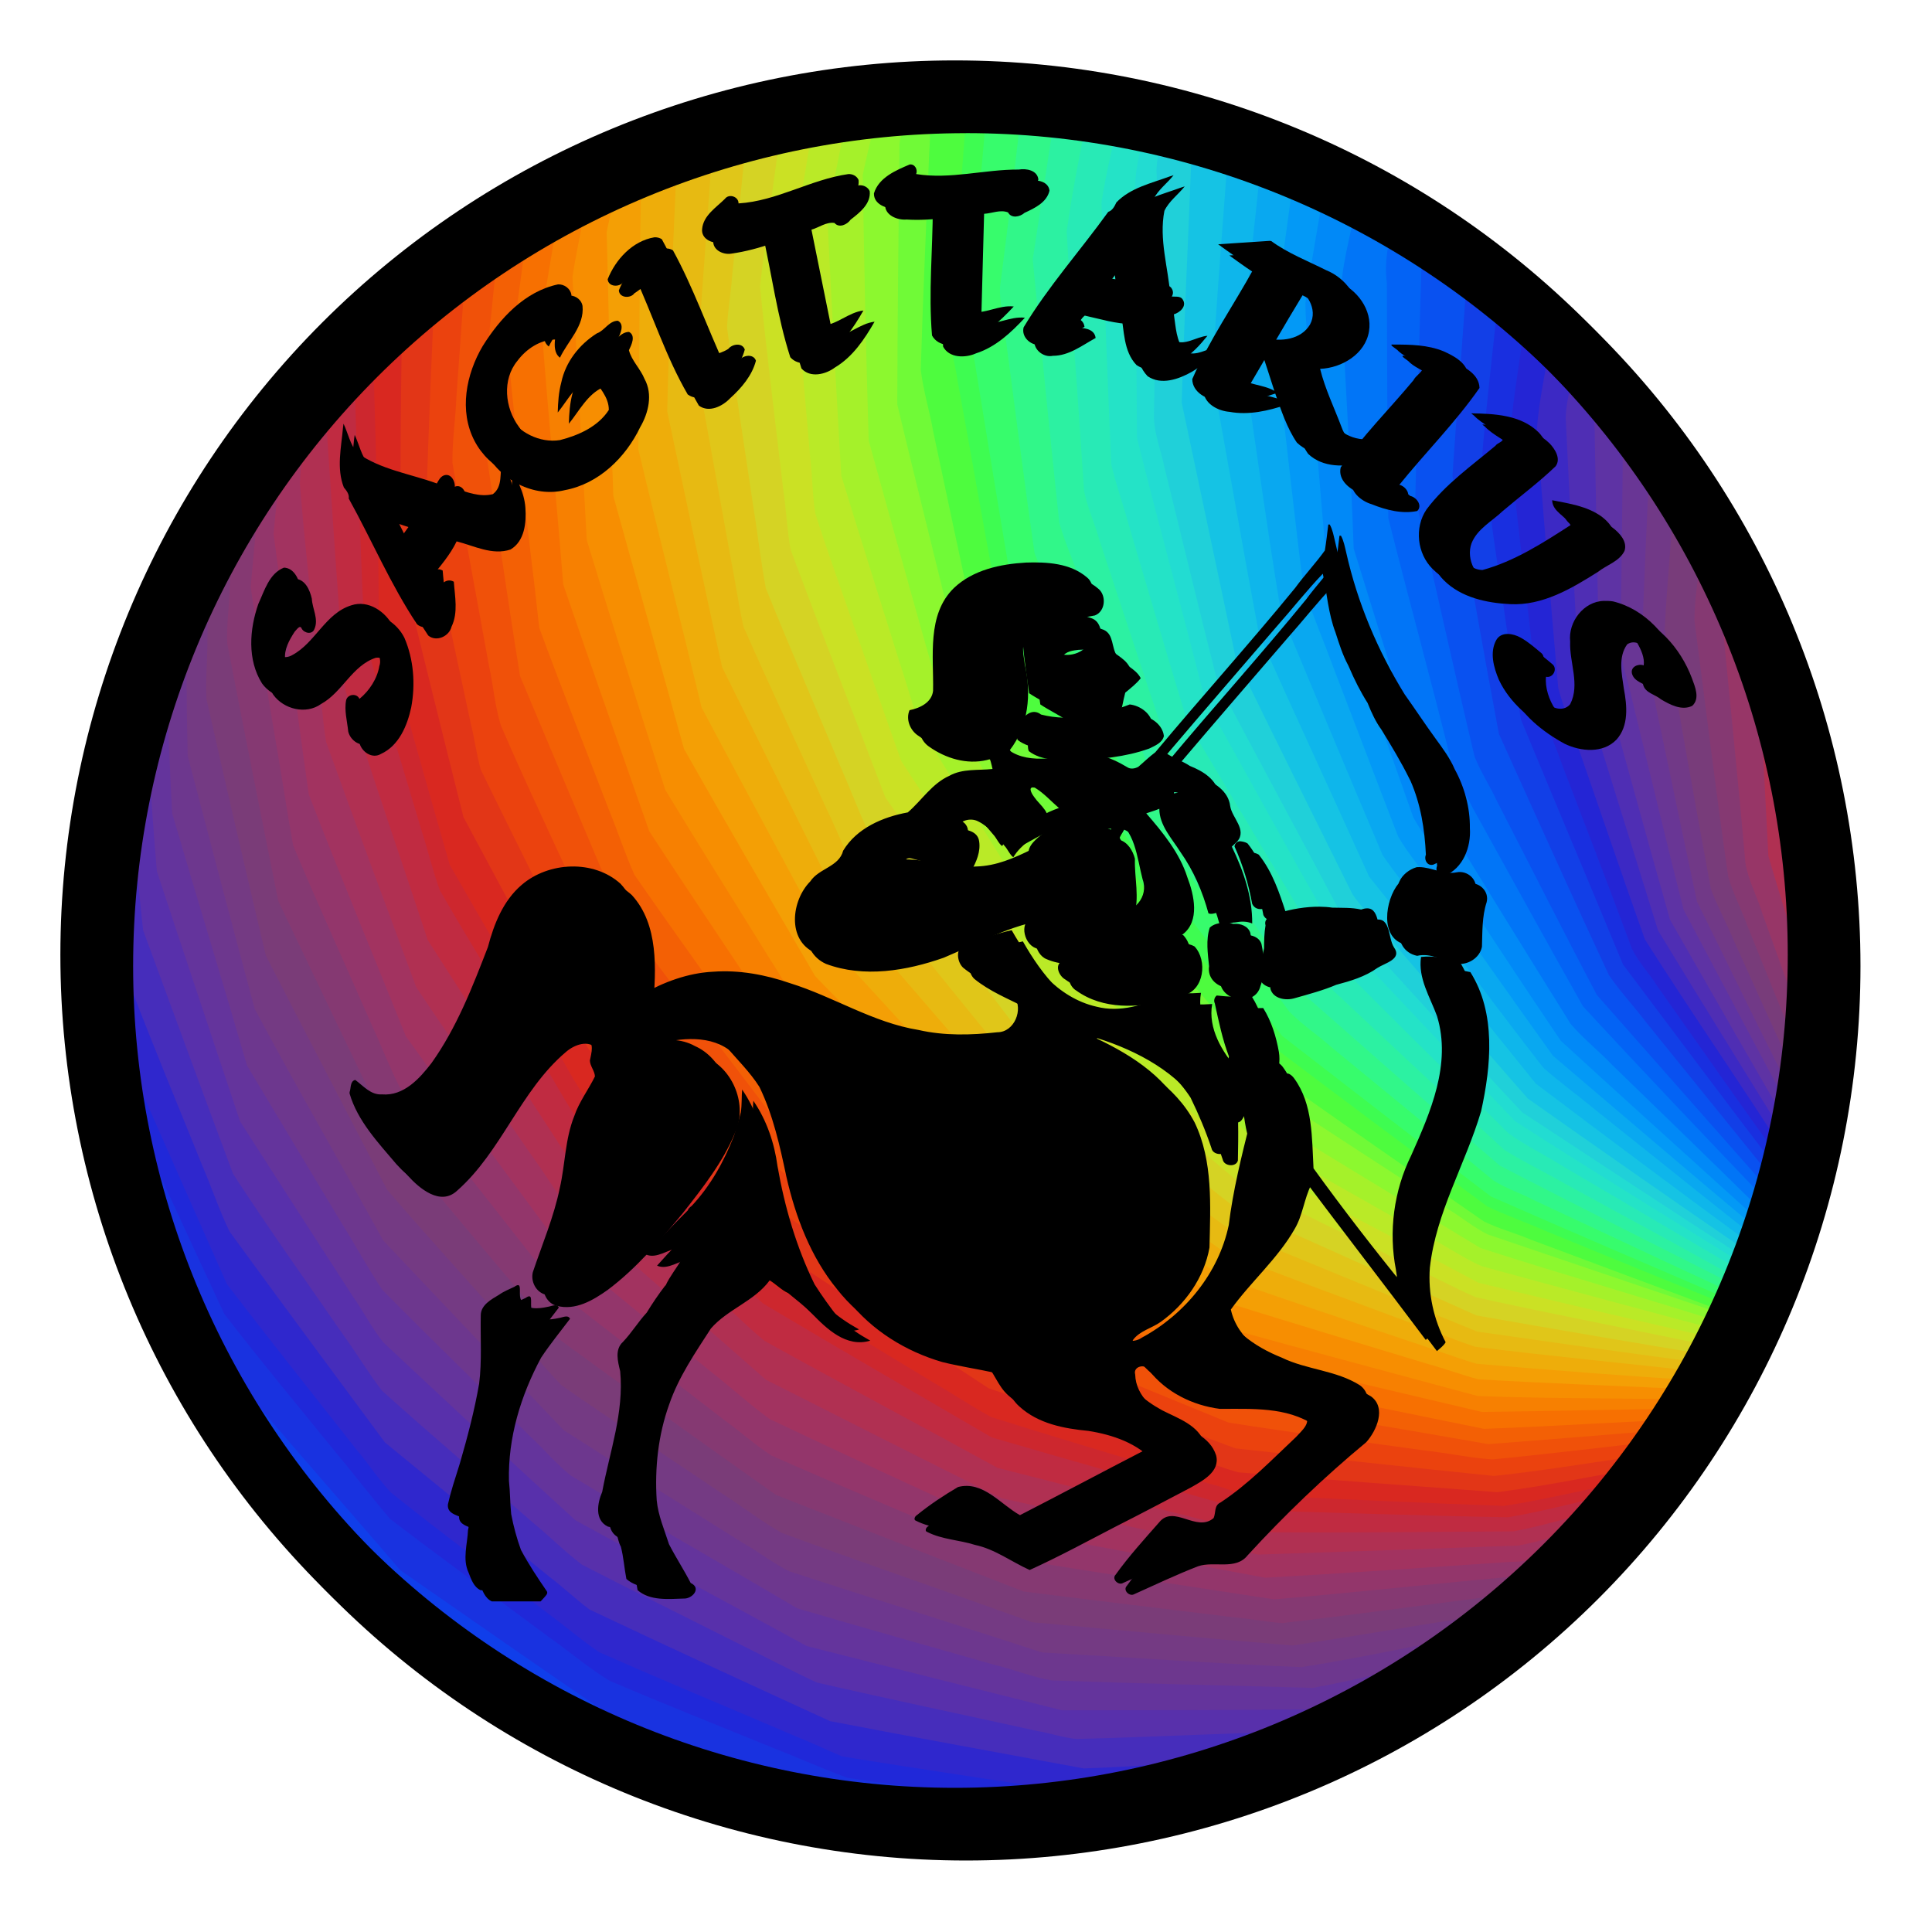 <?xml version="1.0" encoding="UTF-8"?>
<svg width="487.38mm" height="487.38mm" version="1.1" viewBox="0 0 1726.9 1726.9" xmlns="http://www.w3.org/2000/svg">
<defs>
<filter id="a" x="-.02" y="-.02" width="1.04" height="1.04" color-interpolation-filters="sRGB">
<feGaussianBlur in="SourceGraphic" result="result6" stdDeviation="8"/>
<feComposite in="result6" in2="SourceGraphic" operator="xor" result="result10"/>
<feGaussianBlur result="result2" stdDeviation="8"/>
<feComposite in="result10" in2="SourceGraphic" operator="atop" result="result91"/>
<feComposite in="result2" in2="result91" operator="xor" result="result4"/>
<feGaussianBlur in="result4" result="result3" stdDeviation="4"/>
<feSpecularLighting result="result5" specularConstant="1.1" specularExponent="5" surfaceScale="18">
<feDistantLight azimuth="235" elevation="55"/>
</feSpecularLighting>
<feComposite in="result3" in2="result5" k1="0.5" k2="0.5" k3="1.1" operator="arithmetic" result="result7"/>
<feComposite in="result7" in2="SourceGraphic" operator="atop" result="fbSourceGraphic"/>
<feColorMatrix in="fbSourceGraphic" result="fbSourceGraphicAlpha" values="0 0 0 -1 0 0 0 0 -1 0 0 0 0 -1 0 0 0 0 1 0"/>
<feGaussianBlur in="fbSourceGraphic" result="blur" stdDeviation="2 2"/>
<feColorMatrix result="colormatrix" values="1 0 0 0 0 0 1 0 0 0 0 0 1 0 0 0 0 0 50 0 "/>
<feComposite in="colormatrix" in2="fbSourceGraphic" operator="in"/>
</filter>
<filter id="b" color-interpolation-filters="sRGB">
<feGaussianBlur stdDeviation="15.44"/>
</filter>
<filter id="c" x="-.016" y="-.016" width="1.031" height="1.031" color-interpolation-filters="sRGB">
<feGaussianBlur stdDeviation="16.057"/>
</filter>
</defs>
<g transform="translate(-700.03 1356.3)">
<g transform="matrix(.625 0 0 .625 776.69 -1279.7)" filter="url(#c)">
<path d="m1223.3 7.525c-16.464 1.422-33.072 1.303-49.594 2.4-7.692 32.753-21.633 65.181-18.568 99.496-0.477 115.95-2.704 231.9-2.5 347.85 29.84 123.05 59.803 246.13 90.991 368.83 12.622 27.34 28.636 52.937 42.134 79.839 45.75 85.24 91.218 170.64 137.24 255.73 84.55 92.2 168.69 184.82 253.97 276.32 22.776 17.984 48.516 31.69 72.231 48.346 82.972 53.828 165.52 108.39 248.58 162.03 25.89 10.327 52.882 17.564 78.992 27.308 93.532 31.847 187.16 63.418 280.78 95 5.82-3.693 7.132-11.024 9.33-16.969-120.68-45.065-241.68-89.286-361.92-135.51-34.746-22.684-67.982-47.56-102.37-70.787-70.555-49.261-141.68-97.868-211.13-148.6-80.934-93.812-161.91-187.59-242.46-281.73-55.917-114.12-113.56-227.38-168.87-341.79-26.261-121.82-52.665-243.65-77.708-365.71-1.66-28.394 2.366-56.813 2.457-85.263 4.232-97.676 6.711-195.47 12.866-293.03 1.682-8.184 4.518-15.874 7.019-23.859l-1.477 0.105z" fill="#70fa37"/>
<path d="m1216.1 8.494c-11.202 27.533-7.348 57.957-9.821 86.87-4.347 103.64-9.012 207.31-12.116 310.98 3.585 29.882 12.628 58.762 17.832 88.339 20.223 94.568 39.916 189.26 60.818 283.67 55.677 114.97 113.41 228.95 169.86 343.53 81.241 94.853 162.72 189.51 244.48 283.91 103.31 74.016 207.94 146.21 312.42 218.53 21.297 10.381 44.354 16.437 66.15 25.642 99.117 37.18 198.34 74.084 297.58 110.92 4.519-5.361 7.521-12.124 7.744-19.188-24.052-3.528-45.111-16.952-67.961-24.642-98.422-40.332-197.43-79.376-295.09-121.47-26.061-17.616-50.248-37.914-75.929-56.132-75.887-56.609-152.06-112.83-227.38-170.2-78.679-96.93-157.44-193.81-235.25-291.43-12-25.617-23.067-51.656-35.214-77.209-41.022-90.088-83.146-179.73-123.02-270.3-7.167-31.983-11.47-64.508-17.911-96.644-16.202-90.984-33.614-181.82-48.708-272.96 1.4-35.52 5.2-70.954 7.184-106.48 5.896-82.042 11.914-164.07 17.559-246.13-17.672-0.31-35.348 0.083-53.02-0.303l-0.227 0.707z" fill="#4efc3e"/>
<path d="m1266.8 7.994c-6.969 0.261-6.89 8.916-6.305 13.969-8.018 112.11-16.593 224.19-23.948 336.34 0.571 21.721 7.426 42.618 10.337 64.052 19.169 103.48 36.691 207.32 56.655 310.62 11.643 29.993 26.934 58.392 39.522 87.985 39.422 86.029 78.962 172.02 117.89 258.26 11.767 18.957 28.043 34.544 41.171 52.474 65.748 81.228 131.05 162.83 197.3 243.64 101.19 76.507 202.87 152.45 305.07 227.55 27.203 12.984 55.738 22.889 83.339 34.974 90.401 36.965 180.59 74.505 271.55 110.06 4.719 1.751 11.593 1.082 13.148-4.588 2.409-3.05 3.345-10.253-2.135-10.443-22.067-2.525-40.436-16.138-61.101-23.235-98.679-42.808-197.76-84.677-296.12-128.22-99.518-75.537-198.21-152.16-297.03-228.61-77.553-99.015-155.1-198.03-232.42-297.22-51.241-115.6-102.06-231.4-152.44-347.38-9.531-51.748-17.097-103.83-26.034-155.68-11.696-71.964-24.292-143.86-34.933-215.94 8.413-109.23 19.332-218.24 28.055-327.44-10.531 0.132-21.013-1.278-31.568-1.17z" fill="#3efc51"/>
<path d="m1290.3 9.963c-8.72 109.87-19.945 219.54-28.09 329.45 20.224 123.29 40.028 246.65 61.1 369.79 10.265 27.625 23.879 53.797 34.97 81.048 39.544 89.999 78.627 180.22 118.86 269.9 77.802 99.649 155.55 199.35 233.73 298.69 99.384 76.786 198.46 153.99 298.65 229.72 115.31 50.71 231.14 100.27 346.92 149.85 5.524 1.558 13.461 4.708 17.969-0.303 2.699-4.547 4.594-9.693 4.633-15.033-22.962 0.241-41.677-15.539-62.44-23.279-98.736-46.6-198.09-91.876-296.52-139.13-88.532-72.927-177.48-145.36-265.78-218.58-11.964-10.428-25.62-19.289-34.365-32.847-32.982-46.34-67.08-91.914-100.67-137.84-38.282-52.222-77.01-104.18-114.32-157.08-16.567-36.777-29.967-74.856-45.681-112-31.588-79.035-63.846-157.89-94.819-237.11-17.243-122.99-33.248-246.17-49.07-369.33 0.889-21.16 6.181-41.975 7.402-63.169 8.67-73.317 18.347-146.52 25.622-220-19.264-2.245-38.649-3.276-58.033-3.695l-0.076 0.945z" fill="#37fc6c"/>
<path d="m1180.7 9.373c-17.28 1.881-34.788 1.687-52.035 4.195-6.961 39.566-19.89 78.028-25.442 117.88 2.041 125.94 4.443 251.89 8.595 377.77 33.644 120.96 66.857 242.05 101.77 362.65 62.344 110.08 125.69 219.59 189.65 328.73 87.73 91.741 177.17 181.84 265.75 272.75 107.32 65.94 214.87 131.53 322.82 196.44 119.96 38.834 241.38 73.008 361.34 111.78 5.43-4.349 7.265-11.5 8.189-18.086-118.81-40.004-237.55-80.257-356.24-120.58-20.333-9.894-37.534-24.939-56.985-36.341-87.816-57.97-176.77-114.27-264.01-173.09-20.724-19.442-38.263-41.933-58.106-62.237-65.59-71.522-131.33-142.91-196.72-214.6-59.301-111.11-119.63-221.71-178.05-333.26-8.608-28.367-13.884-57.682-21.739-86.286-23.051-93.725-46.492-187.36-68.931-281.23 0.389-124.41 1.742-248.84 3.207-373.24 3.501-25.024 13.114-48.701 18.318-73.387l-1.365 0.125z" fill="#8cf82f"/>
<path d="m1340.3 13.004c-9.55 92.039-21.118 183.95-32.861 275.73-0.673 21.776 5.271 43.063 7.188 64.654 13.931 105.14 27.159 210.38 42.327 315.34 46.826 116.39 92.731 233.19 140.72 349.09 14.243 23.232 32.274 43.82 47.605 66.312 58.696 79.773 117.13 159.76 175.62 239.67 17.902 18.629 39.786 32.75 58.973 49.957 77.839 63.813 155.58 127.77 233.17 191.85 18.572 11.921 39.849 18.489 59.254 28.817 95.943 44.61 191.51 90.051 287.73 134.04 6.003 1.328 14.886 5.118 19.297-1.244 2.527-3.948 3.53-8.636 4.039-13.234-24.901-3.649-45.615-18.88-67.987-29.274-96.334-49.052-193.17-97.125-289.01-147.16-94.972-81.814-188.93-164.78-283.03-247.6-71.298-104.24-143.46-207.94-213.81-312.78-13.757-32.051-23.894-65.522-36.572-98.024-30.857-84.981-62.787-169.62-92.659-254.92-4.603-27.91-5.334-56.436-9.002-84.406-9.709-97.216-19.903-194.37-28.994-291.65 12.068-76.782 23.587-153.65 35.17-230.51-18.949-2.555-37.97-4.695-57.076-5.621l-0.094 0.953z" fill="#31f789"/>
<path d="m1135.7 12.848c-17.098 1.357-34.195 2.976-51.115 5.834-9.304 55.448-22.183 110.28-32.217 165.61 6.165 125.14 12.588 250.27 20.332 375.31 36.999 120.06 74.634 239.92 112.87 359.58 15.077 27.391 33.012 53.07 48.846 79.992 50.588 81.587 101.19 163.17 151.64 244.84 91.536 88.632 183.66 176.67 275.44 265.04 109.5 61.694 218.31 124.7 328.4 185.29 25.034 8.732 51.186 13.466 76.482 21.334 93.763 25.486 187.64 50.571 281.47 75.776 5.879-3.712 6.59-11.236 9.797-16.832-120.49-38.991-242.45-73.315-362.92-112.28-107.26-64.804-214.37-129.86-321.11-195.53-87.917-90.632-177.04-180.09-264.26-271.4-63.394-108.7-126.59-217.53-188.55-327.06-34.467-120.05-67.722-240.44-101.12-360.79-3.883-126.57-6.527-253.18-8.486-379.79 7.79-38.505 18.523-76.407 25.824-115.03l-0.997 0.083-0.318 0.026z" fill="#a5f12a"/>
<path d="m1389.4 17.639c-11.534 76.958-23.277 153.89-35.104 230.8 12.155 125.63 24.532 251.27 37.984 376.75 7.735 27.211 19.585 52.99 28.455 79.809 33.66 91.331 66.262 183.08 100.75 274.09 12.935 23.202 30.116 43.65 44.27 66.084 57.316 83.479 114.3 167.2 171.93 250.45 94.63 83.205 188.95 166.78 284.59 248.82 112.01 58.298 225.1 114.52 337.64 171.76 7.156 1.354 14.721 5.982 22.029 3.426 3.778-4.368 4.269-10.402 5.92-15.705-17.339-1.958-32.866-10.497-47.364-19.7-102.08-56.427-205.16-111.11-306.69-168.49-22.913-18.943-43.214-40.775-65.512-60.414-69.996-65.376-140.26-130.47-209.89-196.23-68.911-105.3-136.05-211.73-203.98-317.66-38.978-118.51-78.488-236.86-117.21-355.45-4.6-19.895-2.743-40.679-5.16-60.947-7.091-106.78-15.46-213.47-21.412-320.33 10.478-60.079 21.362-120.09 33.207-179.9-17.865-4.114-36.138-5.933-54.308-8.125l-0.145 0.959z" fill="#2cf1a2"/>
<path d="m1091.6 17.781c-18.492 1.855-36.959 4.203-55.16 8.014-9.287 70.507-25.453 140.03-32.999 210.76 9.228 125.23 20.571 250.32 31.707 375.37 8.075 31.991 21.565 62.259 31.494 93.675 31.086 88.134 60.869 176.79 92.988 264.52 21.189 34.326 44.59 67.21 66.45 101.11 47.889 72.108 95.741 144.25 143.69 216.31 93.579 84.547 186.83 169.47 281.12 253.22 112.29 60.69 226.01 118.68 338.54 178.9 117.76 28.138 235.48 56.484 353.69 82.723 4.961-4.826 6.767-11.76 9.027-18.068-118.55-31.887-237.22-63.441-355.58-95.996-24.469-10.483-46.265-26.07-69.884-38.219-86.97-49.183-173.88-98.448-260.78-147.76-91.098-88.115-182.9-175.5-273.9-263.72-65.859-108.06-134.1-214.73-199.21-323.21-11.014-31.277-19.585-63.344-30.131-94.78-27.528-87.602-55.32-175.12-82.154-262.93-7.473-125.05-14.118-250.15-20.205-375.28 11.41-54.819 23.007-109.61 32.621-164.78l-0.994 0.106-0.328 0.035z" fill="#baea27"/>
<path d="m1435.8 24.389c-11.452 61.333-24.541 122.49-32.918 184.31 7.042 123.47 16.815 246.78 24.772 370.19 4.663 24.89 15.836 47.906 22.44 72.266 32.509 98.034 64.752 196.17 97.348 294.17 68.318 106.45 135.66 213.55 205.13 319.25 91.757 86.082 183.47 172.28 276.12 257.37 27.708 17.46 57.448 31.375 85.737 47.846 81.877 44.699 163.9 89.156 245.39 134.55 8.057 3.352 17.018 6.593 25.734 5.713 4.575-3.853 4.138-10.497 6.885-15.4-12.907-4.893-27.012-7.58-38.052-16.382-103.75-61.402-208.33-121.45-311.49-183.82-20.688-16.982-37.508-38.076-57.24-56.135-70.758-70.658-142.71-140.15-212.3-211.96-63.304-106.83-127.46-213.17-190.69-320.04-36.424-121.31-72.53-242.75-107.82-364.38-3.07-24.715-1.579-49.791-3.456-74.65-3.75-101.4-8.146-202.79-10.833-304.23 9.123-43.476 18.251-86.941 28.418-130.19-17.506-3.944-35.142-7.441-52.994-9.383l-0.178 0.908z" fill="#28eab6"/>
<path d="m1043.4 24.631c-18.167 2.629-36.464 5.08-54.088 10.393-10.369 84.543-23.607 168.73-33.184 253.37 13.55 125.52 28.494 250.93 43.936 376.21 9.351 30.558 22.993 59.571 33.598 89.69 34.383 89.309 68.612 178.69 103.14 267.93 71.807 103.07 144.81 205.31 218.11 307.33 96.242 81.933 192.42 163.96 289.47 244.92 113.15 56.076 226.8 111.22 340.69 165.74 25.315 7.303 51.582 10.497 77.176 16.654 91.678 18.824 183.44 37.236 275.02 56.502 5.673-4.49 7.106-11.99 9.84-18.291-118.74-26.337-237.01-54.803-355.31-83.078-111.8-60.145-225.02-117.62-336.67-178.04-93.641-83.53-186.56-167.85-279.62-252.03-69.518-105.53-140.31-210.21-209.24-316.12-25.493-70.751-49.515-142.06-74.726-212.92-16.262-46.931-33.239-93.691-48.163-141.04-4.225-26.323-4.145-53.159-7.332-79.668-8.394-100.23-18.199-200.43-24.734-300.76 9.787-69.18 23.762-137.75 33.412-206.97l-0.99 0.142-0.331 0.047z" fill="#cbe124"/>
<path d="m1480.9 32.197c-9.826 44.759-21.201 89.332-28.267 134.61 3.722 124.8 8.483 249.62 13.906 374.33 6.607 28.841 16.876 56.663 24.558 85.203 28.103 94.559 55.54 189.33 84.423 283.65 63.631 107.37 127.89 214.38 191.75 321.6 87.827 90.062 178.25 177.59 267.21 266.5 24.461 17.833 52.013 30.754 77.504 46.982 84.964 49.876 169.7 100.16 254.98 149.48 7.395 2.073 15.046 6.269 22.812 5.367 4.63-3.838 3.497-10.662 6.564-15.41-31.618-6.851-56.551-28.845-83.94-44.593-87.953-54.93-176.43-109.03-263.49-165.37-86.736-90.513-172.51-181.93-258.55-273.1-62.164-108.6-121.78-218.63-182.9-327.82-30.667-124.23-65.31-247.45-96.24-371.61 0.152-126.08-2.536-252.2-1.365-378.26 4.948-27.597 13.39-54.355 20.023-81.563-15.903-5.064-32.395-7.84-48.762-10.918l-0.217 0.93z" fill="#24e3c7"/>
<path d="m996.27 33.703c-19.462 1.95-38.273 7.604-57.164 12.352-8.73 98.428-20.05 196.62-30.008 294.92 0.218 25.731 7.19 50.769 9.906 76.214 15.241 101.02 29.538 202.22 45.635 303.09 7.729 23.924 19.668 46.197 28.543 69.689 39.782 93.833 78.662 188.1 119.05 281.64 16.285 24.293 35.495 46.417 52.538 70.166 58.879 77.486 117.54 155.15 176.55 232.53 98.351 78.628 196.8 157.15 295.81 234.94 28.57 14.741 58.684 26.118 87.673 39.962 87.349 39.083 174.63 78.337 262.04 117.27 114.79 20.336 229.76 39.635 344.75 58.783 4.267-5.766 8.023-12.141 9.398-19.268-117.59-25.196-235.88-47.326-353.25-73.346-33.567-14.662-65.695-32.354-98.966-47.66-80.449-39.236-161.41-77.602-241.19-118.1-96.139-80.534-191.69-161.75-287.14-243.1-72.682-101.62-145.46-203.17-216.82-305.73-44.949-118.16-91.548-235.73-135.5-354.24-5.175-28.249-6.354-57.072-10.56-85.495-11.299-97.072-23.638-194.03-33.336-291.29 9.869-84.644 22.901-168.89 33.318-253.48l-0.993 0.122-0.281 0.034z" fill="#d5d324"/>
<path d="m1521.9 41.016c-2.302 10.04-5.633 22.706-8.8 33.706-7.386 25.521-13.648 51.854-11.837 78.634 0.569 116.71 1.515 233.42 2.048 350.12 31.193 124.81 65.755 248.77 96.881 373.57 61.514 109.73 121.25 220.49 184.01 329.52 86.512 91.604 172.59 183.64 259.96 274.43 106.35 68.427 214.07 134.71 321.6 201.23 8.476 3.992 17.506 6.592 26.378 9.529 4.165-3.829 8.534-12.209 2.611-16.402-28.87-7.038-50.754-28.649-75.943-43.203-86.645-56.833-173.48-113.37-259.92-170.52-85.807-92.13-170.47-185.32-255.24-278.41-58.733-111.85-119.54-222.6-178.02-334.57-30.191-121.08-60.188-242.23-89.154-363.58-2.238-27.036 1.778-54.305 0.53-81.471 1.065-99.22 0.964-198.49 3.552-297.67 2.805-19.381 10.62-37.724 14.064-57.043-9.909-5.731-21.822-5.574-32.461-8.873l-0.242 0.97-0.01 0.034z" fill="#22dcd2"/>
<path d="m945.96 44.406c-18.698 4.239-37.395 8.702-55.488 15.117-8.294 115.85-16.703 231.7-24.881 347.56 22.564 123.31 44.026 246.82 67.586 369.94 13.615 33.174 30.016 65.114 44.403 97.954 38.275 83.016 75.615 166.5 114.81 249.07 14.583 22.128 33.368 41.049 49.222 62.228 62.524 76.746 123.99 154.41 187.33 230.45 23.087 19.522 48.585 35.927 72.349 54.557 77.38 57.287 154.02 115.63 232.07 171.99 22.315 11.588 46.528 18.871 69.351 29.349 93.843 38.44 187.64 77.036 281.38 115.68 21.135 5.839 43.288 5.809 64.722 10.012 91.899 12.834 183.73 26.218 275.81 37.704 6.414-3.924 7.876-11.883 10.705-18.256-115.61-19.253-231.19-38.647-346.59-59.084-115.76-52.38-232.34-103.08-347.59-156.5-26.781-19.831-52.007-41.65-78.482-61.886-72.04-57.234-144.21-114.3-215.94-171.91-75.75-100.3-152.35-199.97-227.57-300.66-14.244-31.674-26.763-64.135-40.664-95.988-35.317-84.323-71.74-168.24-105.91-253.01-7.385-39.333-11.708-79.232-18.222-118.75-12.467-84.626-25.939-169.14-37.225-253.91 1.099-25.769 5.804-51.325 7.54-77.111 7.758-74.931 16.109-149.81 22.641-224.86l-1.342 0.309z" fill="#e0c619"/>
<path d="m1546.8 47.277c-5.574 26.823-17.633 54.148-15.128 82.541-1.81 114.3-1.515 228.65-4.083 342.93 0.364 24.738 9.858 47.952 14.844 71.894 25.315 102.43 49.815 205.07 75.883 307.31 58.877 112.54 119.79 224 179.08 336.31 85.267 93.526 170.23 187.35 256.67 279.78 105.61 69.345 210.94 139.16 317.25 207.42 7.647 3.664 15.811 6.073 23.948 8.377 4.274-4.563 5.889-10.795 7.346-16.695-22.302-4.587-40.988-18.516-59.015-31.786-92.14-64.257-184.62-128.04-276.22-193.07-83.173-95.199-165.47-191.22-247.3-287.56-14.043-23.76-24.121-49.748-37.261-74.088-43.698-88.366-87.962-176.45-130.83-265.23-25.004-121.22-51.34-242.16-76.728-363.3 4.446-128.37 9.957-256.71 15.723-385.02 2.092-2.523 4.492-8.463-0.42-9.416-14.317-4.516-28.904-8.118-43.549-11.4l-0.203 0.979v0.021z" fill="#20d0d9"/>
<path d="m897.31 57.527c-18.824 5.597-38.958 9.539-56.145 19.01-6.275 19.324-3.207 39.947-5.364 59.815-3.974 110.26-10.271 220.45-12.148 330.77 26.147 122.5 51.805 245.11 78.947 367.38 56.283 113.76 112.84 227.4 169.49 340.97 81.849 95.58 164.38 190.57 246.45 285.96 102.84 72.817 206.52 144.46 310.02 216.32 118.22 45.502 237.04 89.503 355.84 133.41 24.401 5.112 49.458 5.281 74.065 8.964 86.592 9.411 173.2 18.677 259.8 27.981 5.865-4.92 8.572-12.434 10.426-19.631-113.15-14.307-226.03-30.595-338.94-46.732-96.226-39.514-192.59-78.863-288.78-118.52-21.462-9.264-43.546-17.377-64.528-27.572-31.006-20.97-59.964-44.795-90.393-66.598-70.723-52.903-142.23-104.84-212.19-158.7-23.615-27.203-45.2-56.08-68.291-83.724-55.287-68.53-111.48-136.39-165.71-205.73-15.279-28.66-26.982-59.196-41.25-88.416-39.3-86.49-79.92-172.21-118.04-258.95-7.4-33.41-12.07-67.45-18.82-101.04-16.13-88.84-32.26-177.69-48.28-266.55 8.45-116.32 16.74-232.65 25.1-348.98l-0.968 0.25-0.379 0.098z" fill="#e7ba12"/>
<path d="m1586.9 57.65c-8.291 13.241-3.411 29.435-5.683 43.952-4.482 117.23-10.361 234.41-13.872 351.67 25.586 121.76 51.843 243.4 77.244 365.2 54.825 112.95 111 225.26 166.87 337.68 14.535 21.397 33.758 39.012 49.716 59.294 67.005 77.758 133.24 156.2 201.22 233.11 102.94 72.621 206.14 144.92 310.12 216.02 8.685 4.457 18.092 7.215 27.333 10.244 3.058-5.912 5.353-12.224 6.668-18.754-30.935-6.806-52.902-31.642-78.528-48.705-83.114-62.006-166.51-123.62-249.1-186.32-78.798-98.375-158.31-196.19-237.03-294.62-51.525-115.03-104.97-229.19-156.39-344.26-22.654-122.46-44.276-245.14-66.328-367.72 6.271-113.46 16.156-226.67 23.867-340.03-18.38-6.396-36.868-12.54-55.721-17.4l-0.383 0.662z" fill="#15c3e4"/>
<path d="m1635.1 72.945c-7.7 114.16-17.881 228.17-23.904 342.43 22.24 123.2 43.734 246.55 66.789 369.59 51.752 115.65 105.27 230.52 157.32 346.04 79.206 98.889 158.93 197.38 238.36 296.08 100.14 75.592 200.61 150.76 301.75 224.99 9.001 5.357 18.843 9.241 28.999 11.767 0.815-5.949 7.462-12.948 2.051-18.442-18.514-6.004-33.32-18.831-47.823-31.23-89.239-72.433-180.29-142.69-268.89-215.86-23.121-28.015-43.685-58.014-66.094-86.59-53.97-71.742-108.96-142.79-161.88-215.26-16.472-36.144-30.57-73.366-46.442-109.8-32.887-78.991-66.82-157.62-98.62-237.01-20.21-123.1-36.877-246.75-55.47-370.1 7.995-96.003 20.412-191.58 28.781-287.55-17.718-8.224-36.529-13.659-54.834-20.367l-0.071 0.997-0.023 0.321z" fill="#0eb6eb"/>
<path d="m850.12 71.707c-16.415 6.447-33.699 10.733-49.482 18.736-7.342 29.128-17.822 58.485-15.324 88.99-0.961 114.01-1.99 228.02-2.883 342.03 29.607 123.95 61.051 247.46 91.158 371.28 59.592 111.36 118.82 222.94 179.51 333.69 17.08 23.168 38.763 42.337 57.41 64.165 66.35 71.659 131.56 144.46 198.78 215.27 27.99 20.333 58.031 37.606 86.584 57.119 77.272 50.277 154.41 100.77 231.85 150.78 119.26 41.398 238.92 81.706 358.64 121.7 24.418 4.269 49.396 3.489 73.92 6.369 83.714 6.115 167.47 14.223 251.28 17.634 6.76-3.857 8.429-12.148 10.496-18.996-111.67-12.499-223.64-22.966-335.1-36.965-38.078-12.841-75.145-28.419-113.02-41.863-81.01-30.408-162.46-59.89-242.87-91.744-102.56-71.507-205.54-142.42-307.53-214.73-81.433-95.057-163.7-189.39-245.06-284.52-56.161-113.09-112.57-226.06-168.51-339.26-26.743-121.7-52.47-243.61-78.416-365.48 2.9-125.79 9.119-251.48 14.641-377.16 0.854-6.339 3.272-12.379 6.287-17.916-0.796 0.292-1.591 0.583-2.387 0.875z" fill="#eead0a"/>
<path d="m807.83 87.926c-16.478 4.326-31.914 11.67-47.621 18.111-6.872 35.897-18.289 71.008-23.066 107.31 3.67 125.02 4.615 250.13 9.603 375.1 33.504 121.31 67.972 242.35 101.72 363.59 61.912 109.47 125.19 218.16 188.67 326.72 88.159 90.35 175.87 181.21 265.31 270.26 25.654 18.433 53.978 32.688 80.43 49.899 81.288 49.319 162.55 98.688 243.74 148.15 118.25 37.282 237.43 71.662 355.6 109.14 24.097 5.758 49.096 3.099 73.561 5.397 82.961 3.739 165.93 7.337 248.88 11.371 4.804-5.847 9.699-12.749 9.137-20.713-108.29-6.82-216.53-15.055-324.6-24.423-32.642-9.546-64.327-22.033-96.741-32.306-87.26-29.573-174.68-58.682-261.63-89.158-105.51-69.018-211.82-136.9-316.65-206.9-22.509-21.825-42.304-46.233-64.032-68.814-62.706-68.545-126.31-136.29-188.18-205.58-16.867-25.944-29.237-54.533-44.746-81.305-45.59-84.8-91.27-169.42-136.41-254.35-29.68-123.25-61.19-246.06-90.56-369.37 1.661-123.03 1.25-246.12 3.891-369.12 2.836-21.629 11.149-42.096 15.203-63.508l-1.596 0.471z" fill="#f49f05"/>
<path d="m1682.2 90.316c-8.358 96.767-21.12 193.12-28.885 289.95 18.84 124.64 35.474 249.65 56.207 374 48.119 115.48 96.257 230.96 145.12 346.13 21.308 30.834 45.246 59.733 67.333 90.004 54.116 71.305 107.37 143.32 162.42 213.88 23.129 20.733 48.542 38.714 72.336 58.661 75.386 59.997 150.41 120.49 225.99 180.21 7.561 4.433 15.912 7.239 23.783 11.039 3.828-5.505 7.14-12.322 5.481-19.182-28.072-9.683-47.577-33.469-70.454-51.272-79.277-67.383-158.63-134.68-237.72-202.28-73.123-103.16-146.77-206.02-218.88-309.86-12.189-28.506-21.821-58.019-33.505-86.732-33.985-89.457-69.139-178.52-102.05-268.35-5.198-32.558-7.362-65.537-11.769-98.229-10.306-91.433-21.884-182.78-31.135-274.3 2.978-26.277 7.883-52.292 10.785-78.582 6.998-51.206 13.984-102.41 21.086-153.61-18.269-8.532-36.851-16.47-56.027-22.752l-0.093 0.996-0.025 0.264z" fill="#09a8f0"/>
<path d="m767.45 102.9c-16.897 8.812-36.868 12.815-51.438 25.428-8.83 49.71-22.284 98.681-27.818 148.92 6.704 124.8 13.186 249.62 20.453 374.38 36.507 120.14 74.368 239.87 113.05 359.32 65.335 107.16 132.03 213.48 198.34 320.04 22.665 24.333 48.026 45.933 71.447 69.519 67.458 64.48 134.63 129.29 202.04 193.8 19.047 14.715 41.661 23.694 61.918 36.514 90.276 50.925 180.35 102.23 270.85 152.74 121.12 33.432 242.49 65.987 363.86 98.461 101.55 3.749 203.2 2.808 304.79 5 7.51-5.101 9.823-14.418 14.279-21.814-105.92-5.62-212-8.747-317.84-15.194-24.149-6.48-47.607-15.264-71.744-21.804-96.753-29.462-193.66-58.415-290.18-88.623-106.37-65.55-213.91-129.24-320-195.22-20.391-17.423-37.528-38.26-56.974-56.72-69.949-71.184-139.8-142.47-209.29-214.1-63-108.2-126.13-216.2-187.64-325.09-33.31-120.68-67.83-241.04-101.08-361.74-4.739-125.69-5.892-251.47-9.539-377.19 7.3-35.968 16.768-71.511 24.186-107.48l-0.914 0.405-0.871 0.386z" fill="#f78e01"/>
<path d="m1730.5 109.79c-10.751 77.368-21.114 154.82-32.039 232.14-0.121 22.913 5.393 45.372 6.962 68.093 12.146 103 23.151 206.16 36.194 309.06 12.763 37.098 28.06 73.262 41.579 110.09 31.31 81.374 62.048 163 93.583 244.27 12.426 22.048 29.337 41.117 43.058 62.329 59.468 83.811 118.44 167.99 178.36 251.47 95.338 81.114 190.32 162.68 286.33 242.98 8.286 5.427 17.513 9.143 26.478 13.262 1.685-5.807 7.787-13.025 2.889-18.816-13.374-5.677-25.229-14.26-35.09-24.899-87.68-80.052-176.29-159.09-263.64-239.49-70.122-104.44-139.46-209.43-208.15-314.8-10.974-24.078-17.172-49.954-26.809-74.59-32.48-93.675-65.299-187.24-97.19-281.11-10.354-124.84-21.692-249.62-30.92-374.54 1.587-28.931 9.416-57.028 13.163-85.743 5.514-32.433 10.946-64.882 16.13-97.369-16.089-9.515-33.537-16.362-50.709-23.615l-0.137 0.991-0.041 0.298z" fill="#0399f6"/>
<path d="m723.54 123.45c-17.525 6.958-36.066 13.858-50.434 26.172-9.021 62.727-22.299 124.9-29.783 187.82 9.386 126.06 21.433 251.92 31.769 377.89 40.441 118.49 82.228 236.53 123.75 354.63 68.89 105.61 139.71 209.96 209.29 315.11 91.819 84.495 185.98 166.46 277.36 251.41 18.442 14.87 41.306 22.434 61.525 34.412 93.723 49.002 187 98.884 281.29 146.77 122.63 29.387 245.34 58.485 368.14 87.1 97.178-1.722 194.54-2.596 291.59-5.629 6.304-4.559 10.12-12.294 9.938-20.07-102.36-2.262-204.78-1.276-307.1-5.045-120.71-32.52-241.5-64.743-361.99-98.068-109.17-61.811-218.97-122.62-327.42-185.64-23.234-20.954-45.023-43.447-67.932-64.755-68.83-66.315-138.51-131.82-206.54-198.93-16.943-24.821-31.408-51.306-47.881-76.47-50.2-81-100.87-161.6-150.31-243-38.22-118.91-76.1-237.93-112.33-357.45-7.07-125.48-13.77-250.97-20.45-376.47 8.002-50.45 19.842-100.22 29.219-150.45l-0.937 0.349-0.727 0.27z" fill="#f78001"/>
<path d="m1773.7 129.83c-9.101 60.523-21.264 120.62-29.455 181.27 0.165 34.246 5.699 68.163 7.54 102.3 7.815 92.833 15.336 185.7 23.548 278.49 40.702 118.41 81.208 236.94 123.38 354.82 16.642 29.279 37.255 56.04 55.004 84.633 51.727 78.273 103 156.87 155.73 234.47 93.396 85.787 187.83 170.44 281.71 255.7 7.227 4.605 15.274 7.72 22.564 12.217 3.946-6.433 5.817-13.816 8.027-20.953-28.543-11.142-45.084-38.726-68.038-57.466-72.991-71.453-146.51-142.39-219.76-213.56-17.189-21.484-28.826-46.659-44.198-69.402-52.362-85.023-105.3-169.68-156.94-255.15-37.903-118.84-74.729-238.02-111.7-357.16-3.545-126.02-14.004-251.76-17.63-377.75 5.321-42.775 17.551-84.393 23.917-127.06-17.301-9.885-34.902-19.388-53.49-26.654l-0.159 0.987-0.04 0.249z" fill="#0189f7"/>
<path d="m680.46 144.42c-18.265 7.232-34.942 17.736-52.082 27.197-10.494 77.012-21.842 153.99-30.704 231.17 7.609 80.189 18.309 160.03 27.38 240.06 5.366 44.234 10.051 88.592 15.386 132.82 5.528 21.914 16.247 42.045 23.408 63.392 38.012 97.831 74.68 196.24 113.91 293.56 16.142 25.701 35.283 49.348 52.227 74.513 55.334 77.757 110.6 155.57 166.18 233.15 97.558 83.701 196.19 166.15 294.26 249.24 112.8 54.612 225.36 109.77 338.47 163.71 123.42 25.603 246.98 50.606 370.5 75.676 92.753-3.222 185.37-9.607 278.1-13.16 6.282-6.59 12.267-14.468 12.994-23.877-97.896 1.281-195.78 3.642-293.67 4.889-122.11-28.72-244.21-57.458-366.17-86.762-111.9-57.68-223.51-116.03-334.47-175.42-18.412-15.453-34.98-32.941-53.394-48.418-76.266-68.911-153.05-137.24-228.87-206.65-68.99-104.6-139.63-208.3-208.09-313.4-41.06-117.59-82.84-234.91-122.98-352.8-10.13-126.67-22.5-253.15-31.79-379.88 10.002-63.249 21.405-126.29 31.072-189.6l-1.656 0.707z" fill="#f77001"/>
<path d="m1819.7 152.69c-6.348 46.439-21.706 91.632-24.507 138.63 5.31 123.56 13.925 246.99 18.105 370.6 37.223 119.76 74.063 239.65 112.41 359.05 65.304 107.36 131.42 214.26 197.91 320.88 18.414 21.359 40.689 38.888 60.082 59.308 68.733 66.832 137.77 133.38 206.04 200.67 8.72 7.86 18.565 14.735 29.719 18.639 1.135-7.388 7.484-15.196 3.951-22.623-25.609-14.174-41.516-39.732-62.485-59.394-71.325-75.502-143.3-150.38-213.52-226.91-61.151-109.11-121.64-218.59-181.89-328.19-15.602-65.078-33.617-129.56-50.245-194.39-14.954-57.728-30.473-115.39-44.633-173.27-1.693-115.09-0.613-230.23-2.685-345.3-2.296-28.646 5.837-56.788 13.609-84.056-19.732-13.033-40.464-24.494-61.648-34.979l-0.156 0.988-0.057 0.362z" fill="#0175f7"/>
<path d="m635.41 167.48c-16.404 11.195-36.117 18.232-50.205 32.396-10.196 88.799-17.717 177.92-28.469 266.63 0.376 21.845 6.582 43.043 8.778 64.684 15.939 105.33 30.592 210.87 48.021 315.96 48.505 115.01 96.384 230.32 145.88 344.88 18.313 28.513 40.879 53.961 60.594 81.48 56.773 74.596 113.33 149.37 170.32 223.79 97.899 77.755 195.5 155.93 294.09 232.79 21.528 12.091 45.106 19.888 67.206 30.821 93.776 41.764 187.46 83.77 281.23 125.54 123.26 22.086 246.88 42.183 370.17 64.025 19.964 0.923 39.674-3.547 59.545-4.091 68.925-5.979 138.23-9.966 206.89-17.587 6.233-5.66 8.966-13.901 12.629-21.234-94.206 3.519-188.28 10.048-282.48 13.324-122.85-25.188-245.8-49.848-368.57-75.387-112.42-53.901-224.46-108.59-336.66-162.96-97.379-82.868-195.63-164.71-292.63-248.03-72.251-102.06-145.84-203.23-217.06-305.99-13.55-30.087-23.632-61.591-36.18-92.126-33.235-86.938-67.784-173.45-99.825-260.8-3.677-29.307-6.402-58.726-10.258-88.014-11.113-95.995-23.707-191.87-32.744-288.06 1.745-20.387 5.961-40.592 8.007-60.912 7.732-57.42 15.256-114.87 23.534-172.21-0.6 0.361-1.2 0.721-1.801 1.082z" fill="#f36005"/>
<path d="m1874.1 183.29c-9.556 31.732-17.715 65.05-13.375 98.398 0.487 112.16 0.556 224.34 2.059 336.49 29.723 118.59 62.561 236.4 91.668 355.12 4.186 22.024 19.58 39.407 28.916 59.264 52.596 94.686 104.51 189.76 157.84 284.03 86.015 93.181 173.51 185.02 261.15 276.65 6.502 5.406 13.749 9.831 21.178 13.836 0.756-7.348 7.246-15.021 3.795-22.32-19.248-10.589-29.807-30.885-45.196-45.808-71.399-81.252-143.12-162.22-214.6-243.4-58.532-112.15-116.19-224.79-173.32-337.63-10.217-36.111-16.521-73.231-25.677-109.65-19.738-86.661-39.6-173.29-59.155-260 3.723-125.69 5.93-251.42 10.564-377.08-13.778-11.726-29.906-20.158-45.502-29.143l-0.272 0.962-0.076 0.268z" fill="#0363f5"/>
<path d="m592.32 193.76c-18.583 12.218-39.765 21.876-55.074 38.248-6.755 101.59-15.253 203.08-21.048 304.71 2.145 27.174 9.835 53.511 13.684 80.426 18.235 98.359 34.873 197.05 54.402 295.15 16.815 45.148 39.608 87.728 58.828 131.85 32.632 70.564 64.145 141.7 98.067 211.64 18.67 26.409 40.779 50.144 60.494 75.755 59.625 73.149 118.24 147.2 178.85 219.51 20.817 17.344 43.706 31.978 64.974 48.716 80.192 59.481 159.94 119.58 240.81 178.13 115.36 47.498 230.85 94.688 346.34 141.87 124.71 19.306 249.88 35.616 374.89 52.747 26.42 0.316 52.349-5.862 78.567-7.701 57.456-6.823 115.35-11.805 172.49-20.189 6.612-6.69 10.65-15.318 15.322-23.354-89.39 7.244-178.76 14.814-268.19 21.486-123.58-21.831-247.46-41.94-370.98-64.086-114.95-51.915-230.57-102.32-345.26-154.82-36.398-26.988-70.968-56.442-106.87-84.05-62.495-49.741-125.52-98.957-187.52-149.23-75.564-99.845-152.16-198.93-226.91-299.38-12.534-22.958-20.179-48.163-31.296-71.811-38.56-91.6-77.39-183.17-115.76-274.89-20.11-124.23-37.67-248.85-56.41-373.28 2.262-25.941 6.361-51.685 8.316-77.66 6.915-66.962 13.439-133.97 21.055-200.85-0.579 0.35-1.159 0.699-1.738 1.049z" fill="#f05109"/>
<path d="m1912 207.95c-4.648 127.16-7.109 254.39-10.592 381.58 28.229 123.35 55.501 246.94 84.786 370.03 9.069 22.546 22.517 42.972 32.716 64.992 47.402 91.979 93.821 184.48 142.24 275.92 83.17 94.289 166.28 188.63 249.53 282.85 5.25 4.133 11.086 7.431 16.736 10.969 0.639-8.154 8.15-16.353 3.57-24.447-15.54-10.332-23.088-28.233-36.007-41.198-69.843-86.66-140.85-172.44-209.38-260.12-14.181-26.678-24.827-55.042-38.103-82.164-39.793-87.365-79.772-174.64-119.03-262.25-22.719-122.16-44.056-244.57-65.924-366.88 6.853-100.47 15.562-200.81 21.455-301.35-22.607-18.386-46.3-35.61-71.934-49.561l-0.037 0.999-0.023 0.628z" fill="#0951f0"/>
<path d="m544.11 225.72c-17.881 12.171-37.708 22.871-52.066 39.201-5.102 115.37-10.205 230.75-13.459 346.19 24.586 122.48 52.174 244.34 77.693 366.61 8.745 23.382 22.001 44.652 32.344 67.275 45.849 91.499 90.915 183.4 137.34 274.6 82.163 95.596 164.29 191.24 247.48 285.94 103.87 73.495 208.65 145.69 313.24 218.16 118.5 45.023 237.38 89.065 356.25 133.1 125.13 13.386 250.21 27.456 375.44 39.856 75.653-10.445 151.45-20.913 226.78-32.934 8.034-7.165 12.784-17.079 17.338-26.633-83.714 8.885-167.27 19.58-251.06 27.518-32.41-2.333-64.405-9.205-96.747-12.792-93.497-12.979-187.12-25.121-280.35-39.865-114.81-47.15-229.77-93.941-344.53-141.24-101.53-74.012-201.87-149.66-302.91-224.35-38.858-45.475-75.355-92.912-113.48-139.01-42.014-51.875-84.629-103.31-125.56-156.03-15.8-29.786-28.081-61.259-42.812-91.567-37.22-81.608-75.995-162.64-111.47-244.95-8.496-27.764-10.702-56.879-16.932-85.171-17.415-96.805-35.829-193.46-52.293-290.42-0.331-31.266 4.452-62.297 5.721-93.53 5.285-73.67 10.509-147.34 15.705-221.02l-1.674 1.066z" fill="#eb420e"/>
<path d="m1976.2 252.15c-5.842 102.09-14.975 203.97-21.619 306 22.064 122.95 43.268 246.08 66.4 368.83 52.059 115.19 103.92 230.52 157.34 345.07 16.227 23.699 36.049 44.64 53.327 67.549 62.204 76.98 124.45 153.95 186.78 230.82 3.763 3.683 8.246 6.601 13.098 8.637 0.818-7.522 7.008-15.017 4.086-22.807-19.811-20.389-34.314-45.091-52.279-67.008-59.407-78.954-119.16-157.65-178.21-236.86-47.879-116.43-97.2-232.25-145.13-348.65-19.949-123.78-37.144-248.01-55.03-372.09 0.109-25.602 5.412-50.86 7.073-76.431 5.737-54.467 11.491-108.93 17.259-163.4-16.089-15.692-34.472-28.775-52.982-41.424l-0.058 0.998-0.045 0.771z" fill="#123fe7"/>
<path d="m498.73 258.19c-18.294 14.293-39.191 26.49-53.496 45.025-2.936 126-3.338 252.06-3.553 378.09 29.954 122.8 60.054 245.58 91.219 368.08 59.602 110.79 118.65 221.88 179.06 332.23 20.248 24.652 43.278 46.835 64.33 70.786 65.099 70.376 129.39 141.57 195.25 211.21 23.627 17.749 49.533 32.059 73.806 48.843 80.995 52.565 161.96 105.2 242.88 157.87 118.22 40.081 236.46 80.195 354.8 119.88 25.127 4.867 50.92 3.82 76.249 6.85 101.43 7.579 202.84 15.671 304.31 22.676 69.509-11.493 139.22-23.043 208.13-37.211 7.354-8.078 12.916-17.544 18.524-26.859-78.9 10.139-157.33 24.365-236.42 32.582-123.23-12.478-246.35-26.121-369.5-39.362-118.15-44.064-236.49-87.647-354.34-132.52-103.88-72.308-208.24-143.92-311.51-217.09-82.564-94.383-164.41-189.38-246.1-284.52-56.106-111.98-112.5-223.85-167.41-336.4-6.022-21.194-8.579-43.255-14.027-64.661-21.46-101.23-44.109-202.21-64.385-303.7 3.572-117.71 8.617-235.38 13.881-353.02-0.56 0.408-1.12 0.815-1.68 1.223z" fill="#e23617"/>
<path d="m2021.7 287.79c-8.066 80.813-18.091 161.48-24.775 242.4 3.673 37.179 11.13 73.856 15.744 110.92 12.881 88.462 25.019 177.05 39.781 265.22 48.258 116.97 97.603 233.5 145.99 350.41 75.303 100.35 150.46 200.85 226.72 300.46 3.294 3.483 6.917 6.63 10.568 9.729-0.466-8.51 7.818-17.865 1.662-25.838-73.607-100.42-144.18-203-216.14-304.6-9.234-21.643-16.027-44.232-25.132-65.932-36.61-96.787-74.477-193.16-110.09-290.29-5.556-35.528-7.98-71.458-12.707-107.11-9.969-88.775-21.422-177.46-29.652-266.38 6.367-60.909 16.427-121.36 24.188-182.12-14.348-13.954-29.44-27.235-45.98-38.553l-0.106 0.994-0.074 0.695z" fill="#192fe0"/>
<path d="m451.83 297.01c-14.371 8.299-26.872 19.653-37.572 32.211-8.842 32.608-13.312 66.728-9.453 100.44 1.968 108.73 6.311 217.44 6.359 326.19 33.937 120.78 67.168 241.76 102.26 362.2 62.87 109.1 125.53 218.37 189.5 326.79 19.214 22.028 41.291 41.326 61.145 62.761 69.183 70.373 137.47 141.65 207.94 210.73 106.46 64.421 212.52 129.52 319.51 193.06 28.814 10.307 58.612 17.537 87.644 27.196 90.855 27.752 182.15 54.286 272.5 83.496 18.084 3.676 36.682 1.351 54.883 3.276 108.89 4.656 217.75 10.349 326.69 13.847 61.517-11.811 122.86-24.849 183.98-38.375 8.978-7.415 13.138-18.895 21.596-26.805-73.378 12.211-146.25 28.03-220.01 37.426-123.54-9.246-247.18-17.847-370.6-28.367-28.733-8.231-56.525-19.372-85.066-28.218-90.66-30.569-181.29-61.217-271.89-91.981-104.39-68.852-210.19-135.62-314.14-205.1-21.15-20.366-39.643-43.271-60.063-64.347-66.042-72.064-133.03-143.32-198.22-216.12-15.175-24.909-27.412-51.455-41.887-76.764-45.604-84.831-91.339-169.59-136.77-254.51-30.707-121.93-60.908-243.98-90.625-366.15 0.493-127.96 0.685-255.93 3.842-383.86l-0.851 0.525-0.717 0.442z" fill="#d92820"/>
<path d="m2060.4 320.18c-7.593 65.063-20.435 129.6-24.661 195.02 14.106 122.31 27.417 244.72 42.413 366.92 9.817 30.217 22.81 59.284 33.366 89.245 33.27 87.207 67.002 174.25 99.324 261.81 9.278 20.044 25.065 35.973 36.684 54.557 63.016 89.067 125.15 178.78 189.57 266.85 3.582-8.684 9.414-20.43 2.18-28.861-66.551-103.47-136.48-204.79-202.47-308.64-41.302-117.81-82.224-235.78-122.32-353.98-4.652-26.137-4.208-52.883-7.341-79.249-7.944-100.18-18.286-200.22-23.622-300.56 5.323-41.734 13.567-83.05 20.566-124.54-12.995-14.975-28.311-27.667-43.449-40.383l-0.129 0.992-0.107 0.821z" fill="#2425d5"/>
<path d="m422.38 322.26c-12.725 8.744-24.995 18.742-34.213 31.188-5.823 28.708-15.657 57.764-11.564 87.457 5.215 116.41 8.137 232.97 14.389 349.31 11.076 45.86 26.536 90.507 39.359 135.89 22.768 75.892 44.655 152.1 68.571 227.61 14.355 27.772 32.194 53.544 47.593 80.711 50.204 83.057 99.235 166.87 150.63 249.17 18.511 23.134 41.882 41.686 62.064 63.271 68.374 67.16 135.64 135.52 205.07 201.55 30.925 19.899 63.564 36.879 94.904 56.058 77.896 45.51 155.6 91.382 233.84 136.28 121.49 35.203 243.06 70.188 364.86 104.29 127.11 3.733 254.21 8.298 381.36 10.346 54.829-11.585 109.34-24.9 163.96-37.236 9.013-6.545 13.797-16.974 19.635-26.111-64.974 12.482-129.23 29.013-194.6 39.094-123.75-4.431-247.43-10.538-371.14-16.042-16.002-4.361-31.203-11.284-47.392-15.035-105.08-32.205-210.63-63.021-315.35-96.275-28.427-15.674-55.418-33.784-83.523-50.02-78.294-47.588-157-94.646-234.95-142.7-90-89.5-178.1-180.6-266.59-271.3-16.06-24.5-29.15-50.9-44.54-75.9-48.11-83.2-96.51-166.2-144.21-249.6-34.65-119.86-67.91-240.13-101.6-360.28-0.11-113.9-4.05-227.77-7.1-341.61-2.653-31.204 5.284-61.86 12.656-91.92-0.731 0.521-1.462 1.042-2.193 1.562z" fill="#cd272e"/>
<path d="m395.77 345.62c-15.012 13.497-30.619 26.887-42.586 43.201-5.413 43.686-21.835 87.059-14.917 131.6 8.533 115.13 15.258 230.41 25.015 345.45 37.515 120.62 79.03 239.97 118.74 359.87 68.021 105.73 135.54 211.78 204.5 316.89 91.337 86.087 183.52 171.3 275.92 256.23 21.741 15.396 46.692 25.336 69.43 39.086 88.686 48.07 177.36 96.223 265.85 144.6 19.308 7.581 40.085 9.989 59.837 16.124 102.66 25.991 205.38 51.827 308.03 77.851 127.21 1.453 254.43-0.298 381.63-1.129 46.232-11.072 92.13-23.702 138.15-35.457 10.074-8.343 17.1-19.61 23.621-30.783-58.586 11.448-116.07 28.272-174.9 38.235-125.18-2.295-250.32-6.601-375.47-10.33-121.09-34.181-242.07-68.755-362.9-103.86-109.21-63.569-218.65-126.85-327.14-191.59-24.496-21.856-46.696-46.188-70.535-68.775-63.859-63.29-128.42-125.9-191.37-190.09-20.805-28.186-36.315-59.861-55.252-89.318-48.31-80.834-97.785-161.01-144.95-242.5-10.175-27.586-16.725-56.446-25.863-84.445-27.218-92.171-55.984-183.93-81.551-276.55-2.973-21.852-1.532-44.017-3.325-65.996-3.774-103.23-8.619-206.45-11.608-309.68 2.078-23.852 10.94-46.603 13.663-70.41-0.673 0.594-1.345 1.188-2.018 1.781z" fill="#c02b41"/>
<path d="m2096.8 353.84c-7.058 45.834-18.074 91.24-21.508 137.58 9.145 123.21 19.74 246.34 30.494 369.4 7.511 29.861 20.202 58.024 29.258 87.398 31.519 90.944 62.439 182.11 94.757 272.77 68.504 108.05 141.66 213.07 210.22 321.1 3.304-8.867 7.785-18.175 6.574-27.856-63.692-103.27-128.03-206.15-190.88-309.93-37.004-120.41-75.003-240.53-111.86-360.98-7.557-125.23-13.806-250.53-19.396-375.86 3.807-24.744 10.118-48.986 14.848-73.553-13.114-14.883-27.585-28.483-42.186-41.883l-0.169 0.986-0.142 0.831z" fill="#3c29c4"/>
<path d="m360.33 381.05c-15.491 13.703-30.149 28.638-42.322 45.338-6.593 45.831-15.453 91.43-19.615 137.55 0.96 48.409 9.234 96.265 13.034 144.46 8.149 77.265 14.811 154.73 24.398 231.82 7.138 25.149 18.393 48.857 26.552 73.63 34.413 93.134 68.149 186.53 103.27 279.4 70.549 104.77 142.63 208.56 214.88 312.14 20.363 20.444 43.57 37.753 64.711 57.36 74.437 64.838 148.92 129.63 223.13 194.72 112.79 57.115 225.56 114.29 338.88 170.35 123.03 27.244 246.14 54.218 369.28 80.924 126.22-4.281 252.45-8.338 378.65-13.236 36.832-9.099 73.005-20.748 109.35-31.447 11.173-9.353 19.179-21.724 27.641-33.418-50.484 10.745-99.652 27.319-150.33 36.894-125.23 0.613-250.46 2.492-375.69 1.004-120.66-30.981-241.62-60.742-362.24-91.891-110.86-60.743-222.49-120.16-333.02-181.47-27.706-22.501-52.148-48.622-78.961-72.159-66.76-62.1-134.29-123.6-200.09-186.7-68.2-104.4-135.36-209.5-202.8-314.5-39.24-119.3-80.74-237.93-117.98-357.9-9.89-123.65-18.06-247.47-26.35-371.24 1.079-38.316 14.739-75.084 17.543-113.33-0.633 0.572-1.267 1.143-1.9 1.715z" fill="#b03052"/>
<path d="m2132.1 388.78c-4.582 28.908-14.859 57.134-15.523 86.61 6.015 123.3 11.602 246.64 19.429 369.84 37.135 121.06 75.093 241.87 112.55 362.83 64.364 106.25 130.27 211.56 195.44 317.31 3.349-8.924 7.356-18.341 6.367-28.037-60.224-102.07-118.54-205.24-177.52-308.04-33.914-120.4-66.926-241.03-100.27-361.59-2.911-125.03-5.088-250.19-7.674-375.16 0.545-8.4 2.173-16.694 5.664-24.373-11.765-14.577-24.87-27.996-38.111-41.223l-0.193 0.981-0.17 0.863z" fill="#4f2eb4"/>
<path d="m325.75 417.01c-15.876 17.588-32.818 34.632-45.646 54.623-6.354 58.089-16.391 115.95-18.911 174.38 16.779 123.42 32.263 247.02 50.182 370.27 45.044 116.5 92.984 231.86 139.77 347.65 74.585 103.63 151.05 205.91 226.75 308.72 97.989 79.98 195.42 160.68 294.07 239.83 22.844 13.52 48.131 22.145 71.701 34.255 90.201 41.751 180.13 84.106 270.61 125.24 123.99 24.051 248.29 46.486 372.39 69.881 127.19-7.59 254.42-15.376 381.42-25.475 23.676-6.083 46.692-14.594 69.703-22.65 12.055-12.254 24.565-24.428 33.404-39.324-41.13 9.956-80.761 25.969-122.45 33.396-123.98 4.619-247.98 8.743-371.98 12.907-122.45-26.813-244.93-53.459-367.3-80.619-112.59-56.015-224.86-112.66-337.01-169.55-94.546-83.816-190.92-165.61-285.18-249.71-17.08-21.594-30.949-45.486-47.279-67.632-56.014-81.199-112.57-162.02-167.42-244.01-43.382-116.77-86.784-233.57-128.93-350.76-5.726-36.016-7.34-72.613-11.791-108.84-8.574-86.639-18.752-173.14-25.604-259.93 0.51-30.784 8.291-60.887 11.823-91.439 3.21-21.231 6.521-42.447 9.942-63.645-0.749 0.809-1.497 1.619-2.246 2.428z" fill="#a23360"/>
<path d="m2164.1 422.78c-12.491 26.756-5.183 56.866-5.937 85.111 2.11 107.15 3.816 214.32 6.627 321.45 33.57 121.17 66.563 242.53 100.92 363.48 60.847 106.07 121.02 212.54 183.26 317.8 0.593-10.962 6.581-21.242 5.438-32.309-55.254-100.45-108.33-202.08-161.99-303.39-30.299-121.29-59.737-242.82-88.683-364.43-2.746-29.841 1.684-59.953 0.353-89.929 0.441-83.08 2.768-166.29 2.197-249.29-12.016-18.131-27.548-33.54-41.57-50.037l-0.367 0.93-0.24 0.607z" fill="#5e33a4"/>
<path d="m287.47 462.22c-15.491 17.607-31.244 35.444-42.684 56.004-4.695 67.351-11.518 134.56-17.15 201.84 19.648 123.61 40.411 247.08 61.471 370.44 8.275 23.572 20.358 45.566 29.666 68.724 41.043 92.308 80.847 185.21 122.88 277.05 16.31 24.049 35.985 45.567 53.198 68.952 59.386 75.387 118.85 150.72 177.65 226.54 18.631 19.597 42.403 33.118 62.973 50.461 80.099 60.991 159.33 123.19 240.13 183.21 32.788 16.31 67.317 28.688 100.67 43.758 83.193 35.222 165.88 71.815 249.59 105.71 41.028 7.848 82.566 12.532 123.71 19.581 83.326 12.845 166.62 25.988 250.02 38.265 126.47-10.969 252.76-24.335 379.11-36.422 13.472-3.202 27.566-7.946 36.479-19.22 11.237-10.932 21.775-22.546 32.478-33.992-36.709 8.988-71.3 28.51-109.83 28.017-117.03 7.808-234.03 16.157-351.14 22.709-123.43-23.518-247.12-45.63-370.46-69.635-112.77-52.103-225.74-103.92-337.93-157.2-29.001-20.961-55.328-45.315-83.556-67.274-70.5-57.7-141.06-115.2-211.42-173-75.08-102.4-151.31-204-225.44-307.1-46.29-115.3-94.18-230-138.92-345.9-17.78-123.99-33.51-248.26-50.36-372.38 5.195-60.723 13.773-121.09 20.955-181.61-0.709 0.801-1.418 1.603-2.127 2.404z" fill="#93366b"/>
<path d="m2199 465.8c-1.583 111.34-2.209 222.71-4.312 334.04 1.346 26.143 11.199 50.817 16.366 76.282 24.6 100.72 48.381 201.65 74.003 302.11 55.446 104.71 110.32 209.73 167.53 313.48 1.293-10.91 6.12-21.432 5.705-32.494-50.4-97.717-97.813-196.94-146.66-295.44-25.802-123.84-52.747-247.48-77.633-371.48-0.644-29.477 2.664-58.847 3.007-88.326 2.44-60.941 6.165-122.01 7.159-182.92-13.198-20.621-28.439-39.898-45.137-57.791-0.01 0.842-0.021 1.684-0.031 2.525z" fill="#693695"/>
<path d="m251.66 508.97c-17.424 19.961-32.78 41.82-45.523 65.01-4.639 73.162-8.953 146.38-12.048 219.61 3.078 30.439 11.999 59.878 16.836 90.006 18.976 95.177 37.297 190.5 57.054 285.51 54.488 114.19 109.1 228.32 164.06 342.28 79.057 97.204 160.5 192.45 241.04 288.41 102.89 75.161 206.4 149.49 310.64 222.76 118.67 46.647 237.42 93.113 356.43 138.87 122.65 15.4 245.43 30.03 368.1 45.168 25.557-0.153 50.531-6.546 75.934-8.602 94.538-12.406 189.24-24.223 283.7-36.849 17.26-12.963 31.932-28.942 46.324-44.928-20.192 6.937-40.411 15.499-62.168 14.979-117.62 10.488-234.97 23.677-352.64 33.56-124.15-19.065-248.44-37.48-372.36-57.828-26.855-9.652-52.48-22.575-79.02-33.122-89.14-38.262-178.78-75.458-267.45-114.75-23.266-15.134-43.965-33.784-66.476-50.011-77.05-59.9-155.11-118.2-231.44-178.7-15.94-17.7-28.84-38-44.34-56.1-63-80.8-127.29-160.6-189.39-242-14.43-27.9-25.32-57.7-38.71-86.2-37.79-86.4-77.04-172.2-113.55-259.1-9.43-51.4-16.82-103.07-25.91-154.48-11.87-71.79-24.74-143.5-34.87-215.51 6.198-70.199 13.025-140.35 17.841-210.66-0.658 0.771-1.316 1.543-1.975 2.314z" fill="#853972"/>
<path d="m2237.2 515.21c-3.41 92.434-8.842 184.83-11.174 277.28 4.989 33.003 13.929 65.248 19.996 98.056 19.448 92.106 38.535 184.3 58.278 276.33 50.93 102.71 100.32 206.2 153.12 307.97-0.059-13.584 5.189-26.79 4.973-40.445-44.389-95.77-88.212-191.86-130.67-288.47-9.432-46.551-16.431-93.541-25.311-140.2-13.803-77.671-28.769-155.22-40.05-233.26 3.016-66.74 11.602-133.26 13.085-200.01-12.32-21.085-26.242-41.27-42.131-59.834-0.037 0.859-0.074 1.719-0.111 2.578z" fill="#713987"/>
<path d="m213.04 563.21c-15.869 22.24-31.209 45.127-42.898 69.852-2.685 80.565-4.56 161.18-5.813 241.77 3.245 25.917 11.971 50.732 16.79 76.355 22.929 98.646 45.086 197.48 69.031 295.88 57.843 112.74 116.32 225.17 174.86 337.54 82.73 94.159 166.32 187.62 250.47 280.48 22.889 17.563 47.917 31.954 71.409 48.638 80.658 53.849 160.8 108.54 241.88 161.73 24.319 11.591 50.704 17.95 75.634 27.94 95.998 33.977 191.96 68.101 287.96 102.04 124.67 11.067 249.24 23.392 374.01 33.25 103.35-15.652 206.52-32.871 309.65-49.691 14.641-10.507 27.831-22.921 39.854-36.318-121.65 14.22-242.87 32.113-364.54 45.967-22.673-1.463-45.144-6.155-67.87-8.061-100.6-12.3-201.3-24.3-301.9-37-118.3-45.7-236.5-91.8-354.5-138.2-103.52-73.1-206.58-146.9-308.89-221.7-79.91-95.6-161.07-190.2-239.66-286.9-54.45-113.5-108.97-226.9-163.13-340.6-24.78-122.6-49.31-245.24-72.94-368.04-1.56-26.486 2.984-52.906 3.26-79.442 2.859-52.791 5.582-105.59 9.364-158.33-0.688 0.971-1.375 1.941-2.062 2.912z" fill="#7a3c78"/>
<path d="m2272.4 565.53c-2.92 70.734-11.005 141.12-14.225 211.84 21.132 124.12 43.107 248.13 66.098 371.89 8.976 24.135 21.612 46.69 31.401 70.49 34.63 76.493 68.856 153.18 104.64 229.15 2.761-15.203 6.653-30.462 6.498-45.988-36.635-90.149-73.861-180.1-109.26-270.72-6.658-31.458-8.515-63.829-13.6-95.5-12.052-93.341-25.212-186.61-35.561-280.12 1.984-38.849 10.758-77.214 12.042-116.12-13.489-27.371-30.243-52.984-47.894-77.824-0.046 0.971-0.091 1.941-0.137 2.912z" fill="#783c7a"/>
<path d="m176.72 621.48c-15.616 24.934-30.765 50.441-41.576 77.857 0.86 86.94 0.316 173.91 2.762 260.82 31.852 121.34 63.481 242.75 96.484 363.77 59.905 111.83 123.35 221.73 184.81 332.71 86.228 91.22 172.63 182.29 259.67 272.73 106.4 67.899 213.54 134.69 320.83 201.13 23.608 9.857 48.757 15.302 72.749 24.019 98.015 31.295 196.08 62.447 293.97 94.093 125.65 6.96 251.18 16.245 376.93 21.217 84.375-15.307 168.51-32.098 252.61-48.728 17.946-11.879 34.369-25.942 49.508-41.213-106.72 16.21-213.05 34.91-319.82 50.811-124.11-10.064-248.04-22.126-372.06-33.195-119.39-42.98-239.5-84.091-358.58-127.88-29.461-17.054-56.481-38.042-85.218-56.318-76.473-51.645-153.85-102.06-229.56-154.77-25.838-27.132-49.704-56.053-75.173-83.527-58.204-65.259-117.12-130-174.17-196.2-57.877-111.63-116.08-223.09-173.4-334.99-28.999-122.13-57.406-244.43-84.893-366.89-1.545-28.679 1.71-57.425 1.367-86.15 1.307-57.512 2.372-115.03 4.756-172.51l-1.998 3.215z" fill="#743a83"/>
<path d="m2313.5 632.94c-1.991 44.246-12.845 87.819-12.829 132.24 15.913 122.02 30.576 244.24 48.294 366.01 7.227 25.176 19.702 48.387 28.467 72.992 28.84 71.281 57.587 142.6 86.852 213.71 4.281-18.02 7.003-36.508 7.25-55.024-30.414-81.45-59.985-163.25-88.749-245.27-3.686-25.937-4.361-52.294-7.693-78.33-9.322-99.566-20.443-199.1-28.267-298.72 1.345-13.082 5.532-26.022 5.672-39.248-10.986-24.745-23.68-48.781-38.777-71.275-0.073 0.975-0.147 1.95-0.221 2.926z" fill="#853972"/>
<path d="m141.18 687.71c-14.995 25.203-27.229 52.04-37.117 79.605 4.335 91.677 6.263 183.49 11.676 275.12 35.495 121.01 72.369 241.61 107.8 362.63 64.385 107.04 128.09 214.54 193.42 320.99 17.359 20.533 38.315 37.598 56.758 57.111 70.531 69.129 140.21 139.17 211.12 207.89 27.753 19.906 58.768 34.582 87.652 52.703 80.761 47.072 161.49 94.219 242.2 141.37 119.67 34.856 239.58 68.944 359.59 102.53 32.357 4.392 65.138 1.937 97.629 4.016 95.773 2.532 191.54 5.533 287.32 7.667 62.717-13.328 125.15-28.139 187.68-42.213 21.211-13.66 41.786-28.499 60.117-45.893-89.671 16.117-178.61 36.513-268.62 50.475-123.76-5.193-247.33-14.147-371-21.045-120.16-39.386-241.03-76.71-361.19-116.01-23.346-11.683-44.039-27.851-66.653-40.81-85.38-53.6-171.15-106.5-255.96-161-86.4-90.2-172.51-180.6-258.24-271.4-60.87-110.5-124.18-219.7-183.69-331-32.573-120.49-64.273-241.21-95.885-361.96-2.272-91.34-1.814-182.72-2.752-274.07-0.611 1.066-1.223 2.131-1.834 3.197z" fill="#6d378e"/>
<path d="m2346.1 692.84c-1.929 23.74-10.966 47.472-5.851 71.435 10.968 115.56 23.113 231.03 33.181 346.67 3.938 25.14 16.59 47.711 23.975 71.823 23.865 65.688 46.622 131.8 72.311 196.8 2.923-26.902 8.313-54.139 5.139-81.249-19.59-67.635-43.473-134.06-60.872-202.28-4.542-94.738-10.342-189.44-13.753-284.21-14.927-41.946-32.868-82.82-53.73-122.15-0.133 1.055-0.266 2.109-0.399 3.164z" fill="#973667"/>
<path d="m109.55 755.11c-14.958 29.445-26.243 60.636-36.053 92.098 7.366 92.68 12.308 185.59 20.508 278.21 39.545 120 79.659 239.82 119.74 359.64 67.655 104.94 134.65 210.34 203.31 314.6 22.761 24.693 49.307 45.477 73.204 69.02 68.478 63.423 136.44 127.44 205.89 189.81 110.63 60.675 221.85 120.3 332.6 180.73 122.24 31.063 244.59 61.733 366.97 92.205 124.16-0.209 248.35 0.163 372.5-1.742 35.612-3.256 68.883-17.758 103.75-24.246 30.15-17.097 59.811-35.43 86.305-57.9-68.213 12.338-135.02 31.603-203.21 43.811-124.46-3.498-248.98-6.117-373.39-10.658-27.988-4.685-54.529-15.652-82.165-22.305-94.035-26.896-188.26-53.161-282.08-80.785-107.64-63.771-216.58-125.38-323.76-189.91-21.511-17.14-38.985-38.614-59.23-57.141-69.934-69.663-141.12-138.13-210.37-208.44-20.869-31.188-38.564-64.397-58.567-96.155-44.97-74.824-90.051-149.58-134.82-224.52-34.986-120.48-71.894-240.38-107.13-360.78-5.42-96.258-7.4-192.68-12.283-288.97-0.569 1.147-1.138 2.294-1.707 3.441z" fill="#64349c"/>
<path d="m2396 807.38c-5.541 2.427-3.203 10.167-3.258 14.894 3.244 93.239 9.062 186.37 13.621 279.54 20.294 68.637 41.557 137.14 63.49 205.18 3.957 3.432 7.722-2.759 6.561-6.406 7.447-166.57-17.229-335.22-77.396-490.98-0.577-1.163-1.617-2.273-3.018-2.231z" fill="#b03052"/>
<path d="m77.941 840.29c-6.03 4.053-5.976 12.678-8.903 18.685-8.641 26.702-17.329 53.519-22.725 81.089 10.05 89.966 18.322 180.13 28.037 270.13 43.118 116.65 85.518 233.57 129.31 349.96 68.395 104.61 141.61 205.96 211.97 309.23 16.449 18.449 37.136 32.333 54.923 49.337 77.616 67.188 154.54 135.22 232.68 201.79 22.666 14.476 48.078 23.786 71.555 36.765 89.671 44.673 178.62 90.81 268.8 134.44 53.459 12.513 107.29 23.399 160.86 35.435 70.013 15.256 140.01 30.631 210.07 45.649 117.86-4.046 235.73-8.674 353.58-12.309 36.854-16.728 73.17-34.983 106.87-57.514 1.223-5.144-5.306-6.159-8.781-4.516-42.176 8.833-83.385 27.447-127.18 23.633-114.26 1.304-228.52 1.206-342.79 1.314-121.68-30.581-243.43-60.859-365.01-91.83-110.05-60.356-220.79-119.46-330.8-179.89-92.407-84.046-183.88-169.15-274.99-254.6-16.233-20.223-27.928-43.489-42.847-64.653-54-83.6-108.11-167.2-161.83-251.1-39.62-119.3-79.73-238.4-119.01-357.8-8.113-93.8-13.004-187.98-20.816-281.77-0.567-0.994-1.879-1.774-2.992-1.338z" fill="#5830ab"/>
<path d="m49.91 933.71c-6.253 5.459-5.014 15.088-8.018 22.203-7.871 32.077-15.315 64.563-18.219 97.466 11.951 78.646 20.438 157.84 32.764 236.41 13.64 40.9 31.745 80.119 47.24 120.32 31.241 76.907 61.605 154.2 93.941 230.64 12.739 21.058 29.445 39.335 43.203 59.702 60.551 81.878 120.6 164.14 181.57 245.7 95.595 78.908 192.45 156.31 287.62 235.71 19.856 13.903 43.338 21.012 64.757 32.003 95.908 44.272 191.48 89.32 287.74 132.81 122.19 23.39 244.56 45.873 366.94 68.223 82.75-3.909 165.38-10.186 247.99-16.129 35.587-12.545 70.727-26.838 103.49-45.684-121.28 1.211-242.42 8.456-363.65 11.283-19.064-1.511-37.233-8.163-56.045-11.266-105.2-23.174-210.71-45.235-315.66-69.372-39.691-18.368-78.217-39.103-117.49-58.339-72.781-36.742-145.93-72.845-218.38-110.2-24.426-18.557-46.142-40.348-69.807-59.832-72.03-63.012-145.02-124.97-216.18-188.93-19.916-25.886-36.623-54.124-55.89-80.551-52.72-76.355-106.67-151.89-157.22-229.72-43.385-115.9-85.703-232.19-128.59-348.27-9.931-90.957-17.294-182.29-28.877-273.01-0.662-0.986-2.137-1.78-3.234-1.193z" fill="#462dbb"/>
<path d="m27.408 1045.2c-6.335 2.715-4.162 11.294-5.893 16.615-5.843 36.605-10.416 73.69-10.43 110.8 12.206 68.922 23.779 137.97 34.098 207.19 49.962 112.81 99.387 225.86 149.79 338.47 76.815 99.946 155.24 198.7 233.67 297.35 25.119 23.07 53.842 41.705 80.285 63.165 73.834 56.242 146.97 113.47 221.57 168.65 26.902 13.62 55.532 23.387 82.872 36.063 87.026 37.199 174.49 73.467 260.96 111.9 19.947 6.796 41.345 6.677 61.786 10.934 104.75 15.814 209.35 32.804 314.24 47.579 20.164 0.136 40.24-2.776 60.185-5.225 57.486-12.803 114.8-28.4 169.09-51.177 2.909-4.077-2.881-7.8-6.588-6.484-81.772 5.726-163.58 12.722-245.47 15.535-121.07-22.363-242.19-44.391-363.1-67.621-114.83-52.712-229.71-105.44-343.86-159.55-19.918-14.793-37.842-32.064-57.658-46.997-78.417-63.988-156.92-127.86-235.14-192.09-74.208-100.38-148.67-200.63-222.13-301.54-14.909-30.48-25.396-62.812-38.893-93.936-34.133-84.989-69.71-169.45-102.14-255.1-5.873-27.003-7.318-54.727-11.908-81.939-7.297-53.808-13.278-107.95-22.812-161.36-0.602-0.76-1.567-1.285-2.551-1.23z" fill="#2f27cd"/>
<path d="m14.217 1162.6c-6.369 2.965-3.56 11.487-4.293 16.973-1.919 39.5-4.346 79.458 1.039 118.81 9.018 41.556 13.32 84.224 24.707 125.27 52.037 112.91 103.39 226.14 156.37 338.6 78.246 99.036 158.44 196.58 238.49 294.12 20.87 17.524 43.841 32.208 65.265 48.972 81.272 59.829 161.67 120.9 243.77 179.57 27.275 15.47 57.711 23.959 86.138 36.898 87.212 35.227 173.99 71.639 261.54 105.96 26.02 5.578 52.716 7.022 78.901 11.515 73.746 10.068 147.47 20.374 221.24 30.203 39.456-5.6 79.59-9.762 117.92-20.656 3.41-4.089-2.967-7.868-6.652-6.398-24.854 2.101-50.199 6.343-74.691-0.085-114.16-17.833-228.54-34.336-342.56-53.038-21.669-9.231-42.895-19.464-64.809-28.125-94.005-40.298-188.55-79.426-282.09-120.75-25.882-17.369-49.576-38.109-74.863-56.491-74.438-57.224-149.83-113.26-223.16-171.87-18.308-19.444-32.77-42.105-50.069-62.436-61.59-78.4-124-156.5-184.62-235.8-49.91-112.2-99.28-224.5-148.9-336.7-10.847-71.3-21.498-142.7-35.95-213.3-0.612-0.754-1.574-1.247-2.553-1.211z" fill="#2028d9"/>
<path d="m12.498 1284.6c-6.353 4.079-1.943 12.944-2.634 18.845 3.653 79.925 14.791 159.62 34.886 237.1 51.114 98.893 99.216 199.35 149.9 298.44 20.03 26.877 43.811 50.639 65.03 76.547 61.741 71.206 123.41 142.49 185.05 213.77 103.58 71.522 206.38 144.2 310.72 214.59 110.59 41.692 221.72 81.925 332.22 123.85 99.765 13.952 201.42 13.351 301.29 1.191 4.202-1.998 0.912-8.578-3.176-7.656-98.875-13.821-198-26.235-296.67-41.324-35.928-13.314-70.958-28.959-106.64-42.965-77.682-31.759-155.79-62.566-232.91-95.635-31.186-18.562-58.549-42.748-88.343-63.448-75.279-56.119-151.49-111.09-225.99-168.18-27.613-32.432-53.432-66.34-80.817-98.966-52.35-64.4-105.42-128.4-156.21-194-52.91-112.9-104.59-226.4-156.74-339.7-9.751-43.1-14.742-87.4-25.331-130.3-0.608-1.355-2.043-2.755-3.621-2.213z" fill="#1932e0"/>
<path d="m47.365 1533.4c-5.436 2.506-2.329 9.825-0.91 13.975 63.206 256.98 214.82 490.33 420.47 656.3 176.29 142.59 392.4 236.76 617.9 263.54 3.628 2.325 9.187-0.966 6.96-5.123-2.61-4.38-9.071-3.566-12.998-6.217-106.46-40.343-213.52-79.091-320.05-119.27-103.65-70.256-206.04-142.35-309.03-213.57-81.886-95.797-165.54-190.11-246.92-286.32-14.521-23.613-24.474-49.644-37.689-73.969-38.012-76.191-75.046-152.96-115.06-228.1-0.672-0.754-1.633-1.332-2.674-1.258z" fill="#103eea"/>
</g>
<g shape-rendering="auto">
<path d="m1563.5-1292.3c-212.03 0-415.4 84.24-565.33 234.17s-234.17 353.3-234.17 565.33 84.24 415.4 234.17 565.33 353.3 234.17 565.33 234.17c212.03-1e-5 415.4-84.24 565.33-234.17s234.17-353.3 234.17-565.33-84.24-415.4-234.17-565.33-353.3-234.17-565.33-234.17zm0 55c197.46 0 386.81 78.43 526.44 218.06s218.06 328.98 218.06 526.44-78.432 386.81-218.06 526.44c-139.6 139.66-328.9 218.09-526.4 218.09s-386.8-78.43-526.5-218.06c-139.58-139.63-218.01-328.98-218.01-526.44 1e-5 -197.46 78.43-386.81 218.06-526.44s328.98-218.06 526.44-218.06z" color="#000000" color-rendering="auto" filter="url(#b)" image-rendering="auto" solid-color="#000000" style="block-progression:tb;isolation:auto;mix-blend-mode:normal;text-decoration-color:#000000;text-decoration-line:none;text-decoration-style:solid;text-indent:0;text-transform:none;white-space:normal"/>
<path d="m1553.5-1302.3c-212.03 0-415.4 84.24-565.33 234.17s-234.17 353.3-234.17 565.33 84.24 415.4 234.17 565.33 353.3 234.17 565.33 234.17c212.03-1e-5 415.4-84.24 565.33-234.17s234.17-353.3 234.17-565.33-84.24-415.4-234.17-565.33-353.3-234.17-565.33-234.17zm0 55c197.46 0 386.81 78.43 526.44 218.06s218.06 328.98 218.06 526.44-78.432 386.81-218.06 526.44c-139.6 139.66-328.9 218.09-526.4 218.09s-386.8-78.43-526.5-218.06c-139.58-139.63-218.01-328.98-218.01-526.44s78.43-386.81 218.06-526.44 328.98-218.06 526.44-218.06z" color="#000000" color-rendering="auto" filter="url(#a)" image-rendering="auto" solid-color="#000000" style="block-progression:tb;isolation:auto;mix-blend-mode:normal;text-decoration-color:#000000;text-decoration-line:none;text-decoration-style:solid;text-indent:0;text-transform:none;white-space:normal"/>
<path d="m1025.9-689.63c49.544-139.91 152.65-254.42 286.61-318.32 133.96-63.898 287.84-71.961 427.75-22.417s254.42 152.65 318.32 286.61c63.897 133.96 71.961 287.84 22.417 427.75-49.5 139.92-152.6 254.43-286.6 318.33-133.9 63.895-287.8 71.96-427.7 22.416s-254.4-152.66-318.3-286.62c-63.897-133.96-71.961-287.84-22.417-427.75z" color="#000000" color-rendering="auto" fill="none" image-rendering="auto" solid-color="#000000" style="block-progression:tb;isolation:auto;mix-blend-mode:normal;text-decoration-color:#000000;text-decoration-line:none;text-decoration-style:solid;text-indent:0;text-transform:none;white-space:normal"/>
</g>
<path d="m1524-1199.3c-0.274-0.01-0.555 0-0.844 0.035-12.465 5.291-27.629 11.647-31.994 25.799-0.358 9.695 11.074 14.119 19.287 13.393 11.118 0.709 22.27-0.01 33.332-1.17-0.062 38.267-3.951 76.654-0.723 114.85 5.568 10.352 19.95 10.172 29.445 5.914 17.538-5.629 31.329-18.639 43.623-31.826-13.389-1.514-25.721 7.048-39.086 4.881l2.621-97.764c7.15-0.403 14.461-3.984 21.408-1.252 2.964 5.713 10.8 3.952 14.744 0.387 8.968-4.147 19.916-9.256 22.299-19.856-0.914-8.179-10.815-9.962-17.52-8.803-30.662-0.17-61.171 8.979-91.707 4.025 1.499-3.674-0.783-8.467-4.887-8.611zm-55.029 8.586c-0.232 0-0.464 0-0.695 0.019-33.73 4.822-63.977 24.166-98.148 26.207 0.151-6.107-8.569-8.999-12.188-4.041-7.879 7.819-19.273 14.829-20.356 26.947-0.922 8.627 8.632 13.208 16.025 12.01 12.841-1.783 25.418-5.24 37.658-9.49 8.543 37.286 13.368 75.595 25.129 112.09 7.761 8.795 21.696 5.407 29.984-0.873 15.85-9.437 26.386-25.238 35.371-40.898-13.377 1.613-23.468 12.729-36.992 13.609l-19.416-95.852c6.86-1.998 13.221-7.118 20.57-6.031 4.167 4.895 11.407 1.429 14.438-2.938 8.008-6.171 18.288-14.152 17.062-25.504-1.405-3.273-4.957-5.22-8.443-5.258zm290.01 1.027c-1.142 0.36-2.284 0.72-3.426 1.08-16.458 6.116-35.069 10.099-47.691 23.211-1.581 3.382-3.539 7.282-7.283 8.451-24.914 34.594-53.581 66.603-75.635 103.21-2.411 9.154 7.426 17.372 16.172 15.467 14.385 0.064 26.207-9.372 38.234-15.922-1.042-8.929-12.017-9.141-18.344-9.336 3.216-3.262 5.057-7.87 8.627-10.68 13.832 3.008 27.828 7.505 42.244 7.537 3.072 15.741 2.102 34.216 13.94 46.65 12.192 8.299 27.931 2.617 39.557-3.936 9.542-5.458 17.047-13.731 23.883-22.195-10.111 0.773-20.189 9.442-30.162 4.066-7.822-9.186-8.074-22.065-9.814-33.24 5.239-1.556 11.771-7.112 8.053-13.01-2.25-4.099-7.497-2.223-11.135-3.145-1.915-25.401-10.389-50.9-5.379-76.359 4.152-8.697 12.271-14.44 18.16-21.85zm-463.14 55.451c-0.289-0.01-0.577 0-0.865 0.012-19.604 3.278-34.681 19.728-41.801 37.477 0.433 6.918 10.539 7.469 13.951 2.535 3.345-1.855 6.096-5.21 10.092-5.606 16.226 35.144 28.027 72.582 47.5 106.08 9.058 6.686 21.259 0.546 28.024-6.66 10.072-9.07 19.542-20.222 22.976-33.482-2.169-6.427-11.235-5.042-14.721-0.582-3.933 2.558-8.458 3.966-12.914 5.309-15.891-34.253-28.357-70.223-46.504-103.34-1.696-1.112-3.715-1.69-5.738-1.738zm548.86 3.234c-15.28 1.015-30.56 2.03-45.84 3.045 10.417 7.479 20.703 15.275 32.117 21.207-18.202 33.202-40.127 64.505-55.246 99.301 0.101 11.814 12.875 18.494 23.33 19.275 17.145 3.159 34.603-0.896 50.848-6.332 5.321 15.003 10.354 30.629 19.336 43.834 13.134 12.57 33.138 12.055 49.752 7.648-3.68 4.746-7.243 9.579-10.635 14.539-2.732 11.146 8.207 20.161 17.883 22.943 12.696 5.138 27.027 8.81 40.592 5.998 4.922-4.873-0.681-12.292-6.213-13.443-3.724-2.774-7.282-5.793-10.43-9.215 23.696-29.386 50.728-56.369 72.266-87.316-0.306-12.072-12.663-18.522-22.297-22.816-14.035-5.714-29.488-5.996-44.414-5.938-6.125-0.652 2.76 3.691 4.568 6.197 6.588 5.804 16.303 8.365 21.568 15.213-1.806 4.188-6.486 6.43-8.578 10.566-14.805 17.823-30.907 34.712-45.715 52.566-12.237-1.091-24.13-8.449-28.289-20.398-6.525-17.422-14.854-34.372-19.305-52.471 19.343-0.77 40.346-13.175 43.68-33.504 3.249-19.341-10.892-37.736-28.283-44.695-16.533-8.313-34.107-15.071-49.088-26.033-0.525-0.124-1.067-0.189-1.607-0.172zm-140.65 11.279 0.035 0.35c0.836 7.583 1.788 15.154 2.893 22.703-6.108-1.005-12.198-2.125-18.268-3.342 5.046-6.621 10.208-13.155 15.338-19.711zm160.22 27.41 0.391 0.17c13.017 5.827 23.896 22.105 16.285 35.951-7.937 13.478-26.275 15.734-40.146 11.793-4.284-1.012-8.145 3.915-4.916 7.662 4.832 13.092 8.817 26.499 13.205 39.76-10.51-5.948-23.807-5.024-33.477-12.695 16.265-27.522 32.002-55.349 48.658-82.641zm-654.48 0.193c-0.341-0.013-0.682-0.01-1.023 0.014-29.777 6.299-51.889 30.371-67.359 55.195-14.774 25.03-21.29 57.838-7.297 84.639 5.384 10.389 13.735 19.225 23.656 25.512-0.486 8.221-0.183 16.973-7.307 22.182-11.571 2.849-23.525-1.831-34.051-5.504 0.976-5.585-3.316-13.904-9.945-11.156-2.987 1.303-4.502 4.384-6.004 7.072-23.836-8.67-50.18-12.306-71.199-27.322-6.299-7.477-8.089-17.394-12.193-26.076-0.17 1.204-0.342 2.408-0.512 3.611-1.504 17.581-5.97 36.318 0.807 53.385 2.323 2.715 4.968 6.085 4.355 9.887 20.662 37.301 37.394 76.854 61.074 112.42 7.203 6.056 18.807 0.775 20.848-7.908 6.079-12.572 2.956-26.957 2.037-40.189-7.601-4.213-14.23 4.455-15.492 11.139-1.425 1.664-1.448-2.898-2.713-3.434-1.049-3.631-6.53-7.783-2.488-10.936 8.384-10.432 17.372-20.653 23.209-32.814 15.55 3.928 31.874 12.736 48.17 7.273 12.642-7.483 14.232-24.047 13.293-37.316-0.489-7.238-2.66-14.153-5.572-20.76 12.529 6.185 26.886 8.441 40.723 5.035 30.336-5.595 54.458-29.131 67.43-56.258 7.483-12.775 11.444-29.438 3.945-43.105-3.683-9.099-11.611-16.422-13.982-25.719 2.262-4.729 6.377-13.004 0.094-16.357-8.035 0.079-11.756 8.792-18.809 11.289-15.658 9.898-27.933 25.461-31.775 43.797-2.335 8.782-2.962 17.899-3.188 26.949 9.22-11.385 16.788-26.504 30.551-32.527 5.812 9.582 15.189 18.222 15.115 30.225-9.644 14.94-27.084 22.723-43.723 26.953-18.115 2.851-36.73-6.915-46.707-21.986-12.432-16.727-15.122-42.075-1.211-58.879 7.877-10.567 20.099-18.75 33.584-19.049-0.599 5.633-0.62 12.488 4.422 16.252 7.123-15.026 21.968-28.299 20.168-46.295-0.808-5.168-5.812-9.051-10.93-9.24zm815.19 115.27c0.48 0.485 1.628 1.316 2.348 1.897 7.677 8.078 18.737 11.965 26.199 20.191 0.157 3.64-5.066 4.157-6.877 6.9-21.328 17.886-44.677 34.285-61.512 56.773-11.149 16.239-8.564 39.695 5.426 53.43 15.433 15.469 38.279 20.351 59.381 21.371 28.949 1.46 54.91-13.996 78.492-28.902 7.76-6.14 19.026-9.244 23.631-18.666 2.822-8.363-4.484-16.187-10.689-20.822-12.85-9.222-28.913-11.554-44.055-14.498 0.325 10.466 12.214 13.969 16.476 22.215-24.715 15.994-50.119 32.353-78.725 40.156-16.031-0.356-24.903-19.995-19.73-33.883 5.124-12.935 18.367-19.692 27.978-28.891 15.686-13.309 32.316-25.657 47.133-39.914 5.051-6.664-0.489-15.441-5.352-20.494-15.804-15.467-39.329-16.53-60.125-16.863zm-968.12 88.91 0.33 0.115c7.219 2.471 14.471 4.844 21.772 7.066-3.517 5.093-7.125 10.122-10.814 15.092-3.825-7.38-7.541-14.835-11.287-22.273zm-93.039 49.006c-13.311 5.297-17.43 20.697-22.914 32.455-7.954 22.715-9.991 49.937 3.324 71.096 9.375 13.079 29.306 18.036 42.797 8.324 19.06-10.487 27.746-34.377 48.934-41.312 9.341-1.327 16.059 9.184 13.115 17.426-1.889 11.358-9.06 22.22-17.791 29.324-2.27-5.258-10.483-4.347-11.887 1.092-1.841 9.271 0.964 18.867 1.865 28.105 1.916 8.125 11.381 14.773 19.316 9.982 16.035-7.31 23.487-25.324 26.996-41.545 3.876-20.709 2.264-42.884-6.123-62.297-6.638-13.292-22.312-24.093-37.467-18.947-23.263 7.202-32.262 33.736-52.996 44.592-5.93 3.513-15.109 1.65-16.064-6.117-1.206-8.987 3.78-17.623 8.461-24.863 1.762-1.717 4.844-6.857 6.379-2.641 2.409 4.051 9.385 5.43 11.303 0.182 3.958-8.883-1.881-18.104-2.328-27.113-1.733-7.618-5.866-17.38-14.92-17.742zm1181.8 29.729c-0.682-6e-3 -1.366 5.4e-4 -2.047 0.014-18.047 0.447-31.999 18.789-30.082 36.252-0.88 18.742 9.069 38.377-0.014 56.1-6.456 7.879-19.547 3.258-23.225-5.356-5.694-8.338-9.341-19.745-8.346-29.18 5.901 1.392 10.401-6.397 6.199-10.828-6.021-5.024-11.992-10.347-18.92-14.176-6.548-3.679-17.065-5.676-21.625 1.932-6.297 11.059-2.459 24.753 2.18 35.732 9.845 21.023 28.853 36.36 48.854 47.236 14.364 6.985 34.358 8.798 46.307-3.719 11.133-12.292 9.456-30.399 6.588-45.482-1.779-12.964-5.37-28.207 2.971-39.676 7.242-5.035 16.582 1.449 19.004 8.803 3.401 5.961 6.711 13.216 5.742 20.008-4.822-1.805-12.032 1.331-10.48 7.334 1.92 7.358 10.77 8.607 15.941 13.004 8.09 4.802 18.707 10.42 27.971 5.805 7.155-6.58 2.393-17.223-0.344-24.742-10.176-26.977-31.722-51.669-60.557-58.613-2.025-0.311-4.07-0.43-6.117-0.447z" filter="url(#b)"/>
<path d="m953.85-848.93c-13.311 5.297-17.43 20.697-22.914 32.455-7.954 22.715-9.991 49.937 3.324 71.096 9.375 13.079 29.306 18.036 42.797 8.324 19.06-10.487 27.746-34.377 48.934-41.312 9.341-1.327 16.059 9.184 13.115 17.426-1.889 11.358-9.06 22.22-17.791 29.324-2.27-5.258-10.481-4.347-11.885 1.092-1.841 9.271 0.962 18.867 1.863 28.105 1.916 8.125 11.381 14.773 19.316 9.982 16.035-7.31 23.487-25.324 26.996-41.545 3.876-20.709 2.264-42.884-6.123-62.297-6.638-13.292-22.312-24.093-37.467-18.947-23.263 7.202-32.262 33.736-52.996 44.592-5.93 3.513-15.109 1.65-16.064-6.117-1.206-8.987 3.78-17.623 8.461-24.863 1.762-1.717 4.844-6.857 6.379-2.641 2.409 4.051 9.385 5.43 11.303 0.182 3.958-8.883-1.881-18.102-2.328-27.112-1.733-7.618-5.866-17.381-14.92-17.743z" filter="url(#a)"/>
<path d="m1006.6-973.95c-1.504 17.581-5.972 36.318 0.805 53.385 2.323 2.715 4.968 6.085 4.356 9.887 20.662 37.301 37.394 76.854 61.074 112.42 7.203 6.056 18.807 0.775 20.848-7.908 6.079-12.572 2.958-26.957 2.039-40.189-7.601-4.213-14.231 4.455-15.494 11.139-1.425 1.664-1.448-2.898-2.713-3.434-1.049-3.631-6.53-7.783-2.488-10.935 8.384-10.432 17.372-20.653 23.209-32.815 15.55 3.928 31.874 12.736 48.17 7.273 12.642-7.483 14.232-24.047 13.293-37.316-0.763-11.288-5.591-21.796-10.994-31.562-2.26 9.808 1.093 22.634-8.199 29.428-11.571 2.849-23.527-1.831-34.053-5.504 0.976-5.585-3.314-13.904-9.943-11.156-2.987 1.303-4.504 4.384-6.006 7.072-23.836-8.67-50.18-12.306-71.199-27.322-6.299-7.477-8.089-17.394-12.193-26.076-0.17 1.204-0.34 2.408-0.51 3.611zm40.631 76.127c7.219 2.471 14.473 4.844 21.773 7.066-3.517 5.093-7.127 10.122-10.816 15.092-3.825-7.38-7.541-14.835-11.287-22.273l0.33 0.115z" filter="url(#a)"/>
<path d="m1198.8-1102.1c-29.777 6.299-51.888 30.371-67.359 55.195-14.774 25.03-21.29 57.838-7.297 84.639 12.911 24.913 42.861 40.954 70.697 34.103 30.336-5.595 54.457-29.13 67.429-56.257 7.483-12.775 11.445-29.439 3.946-43.107-3.683-9.099-11.613-16.422-13.984-25.719 2.262-4.729 6.377-13.004 0.094-16.358-8.035 0.079-11.756 8.792-18.809 11.289-15.658 9.898-27.933 25.461-31.775 43.797-2.335 8.782-2.962 17.899-3.188 26.949 9.22-11.385 16.788-26.504 30.551-32.527 5.812 9.582 15.189 18.222 15.115 30.225-9.644 14.94-27.084 22.723-43.723 26.953-18.115 2.851-36.73-6.915-46.707-21.986-12.432-16.727-15.122-42.075-1.211-58.879 7.877-10.567 20.099-18.75 33.584-19.049-0.599 5.633-0.619 12.488 4.422 16.252 7.123-15.026 21.968-28.299 20.168-46.295-0.862-5.513-6.497-9.561-11.953-9.226z" filter="url(#a)"/>
<path d="m1285-1144.2c-19.604 3.278-34.681 19.728-41.801 37.477 0.433 6.918 10.539 7.469 13.951 2.535 3.345-1.855 6.096-5.21 10.092-5.606 16.226 35.144 28.027 72.582 47.5 106.08 9.058 6.686 21.259 0.546 28.024-6.66 10.072-9.07 19.544-20.223 22.978-33.483-2.169-6.427-11.235-5.042-14.721-0.582-3.933 2.558-8.46 3.966-12.916 5.309-15.891-34.253-28.357-70.223-46.504-103.34-1.938-1.271-4.297-1.843-6.604-1.727z" filter="url(#a)"/>
<path d="m1458.3-1200.7c-33.73 4.822-63.977 24.166-98.148 26.207 0.151-6.107-8.569-8.999-12.188-4.041-7.879 7.819-19.271 14.829-20.354 26.947-0.922 8.627 8.63 13.208 16.024 12.01 12.841-1.783 25.42-5.24 37.66-9.49 8.543 37.286 13.367 75.595 25.127 112.09 7.761 8.795 21.696 5.407 29.984-0.873 15.85-9.437 26.386-25.238 35.371-40.898-13.377 1.613-23.468 12.729-36.992 13.609-6.472-31.95-12.944-63.901-19.416-95.852 6.86-1.998 13.221-7.118 20.57-6.031 4.167 4.895 11.407 1.429 14.438-2.938 8.008-6.171 18.288-14.152 17.062-25.504-1.498-3.491-5.441-5.472-9.139-5.238z" filter="url(#a)"/>
<path d="m1513.2-1209.3c-12.465 5.291-27.629 11.647-31.994 25.799-0.358 9.695 11.074 14.118 19.287 13.392 11.118 0.709 22.271-0.01 33.332-1.17-0.062 38.267-3.951 76.654-0.723 114.85 5.568 10.352 19.95 10.172 29.445 5.914 17.538-5.629 31.329-18.639 43.623-31.826-13.389-1.514-25.721 7.048-39.086 4.881l2.621-97.764c7.15-0.403 14.461-3.984 21.408-1.252 2.964 5.713 10.8 3.954 14.745 0.389 8.968-4.147 19.917-9.258 22.3-19.857-0.914-8.179-10.816-9.962-17.521-8.803-30.662-0.17-61.171 8.979-91.707 4.025 1.599-3.919-1.103-9.111-5.73-8.576z" filter="url(#a)"/>
<path d="m1745.6-1198.6c-16.458 6.116-35.067 10.099-47.69 23.211-1.581 3.382-3.541 7.282-7.285 8.451-24.914 34.594-53.581 66.603-75.635 103.21-2.411 9.154 7.428 17.372 16.174 15.467 14.385 0.064 26.205-9.372 38.232-15.922-1.042-8.929-12.017-9.141-18.344-9.336 3.216-3.262 5.057-7.87 8.627-10.68 13.832 3.008 27.828 7.505 42.244 7.537 3.072 15.741 2.102 34.216 13.94 46.65 12.192 8.299 27.931 2.617 39.557-3.936 9.542-5.458 17.047-13.73 23.883-22.195-10.111 0.773-20.189 9.442-30.162 4.066-7.822-9.186-8.074-22.065-9.814-33.24 5.239-1.556 11.773-7.112 8.055-13.01-2.25-4.099-7.499-2.223-11.137-3.145-1.915-25.401-10.389-50.9-5.379-76.359 4.152-8.697 12.271-14.44 18.16-21.85-1.142 0.36-2.284 0.72-3.426 1.08zm-51.471 69.234c0.836 7.583 1.788 15.154 2.893 22.703-6.108-1.005-12.196-2.125-18.266-3.342 5.046-6.621 10.206-13.155 15.336-19.711l0.037 0.35z" filter="url(#a)"/>
<path d="m1834.7-1141c-15.28 1.015-30.56 2.03-45.84 3.045 10.417 7.479 20.703 15.275 32.117 21.207-18.202 33.202-40.127 64.505-55.246 99.301 0.101 11.814 12.875 18.494 23.33 19.275 17.145 3.159 34.603-0.896 50.848-6.332 5.321 15.003 10.354 30.629 19.336 43.834 13.823 13.229 35.267 11.974 52.348 6.932 7.064-2.319 13.626-6.179 19.006-11.32-15.678 4.963-35.637-2.815-41.293-19.066-6.525-17.422-14.854-34.372-19.305-52.471 19.343-0.77 40.346-13.175 43.68-33.504 3.249-19.341-10.894-37.736-28.285-44.695-16.533-8.313-34.107-15.071-49.088-26.033-0.525-0.124-1.067-0.189-1.607-0.172zm19.963 38.859c13.017 5.827 23.896 22.105 16.285 35.951-7.937 13.478-26.275 15.734-40.146 11.793-4.284-1.012-8.145 3.915-4.916 7.662 4.832 13.092 8.817 26.499 13.205 39.76-10.51-5.948-23.807-5.024-33.477-12.695 16.265-27.522 32.002-55.349 48.658-82.641l0.391 0.17z" filter="url(#a)"/>
<path d="m1945.8-1048.3c-6.125-0.652 2.759 3.691 4.566 6.197 6.588 5.804 16.303 8.365 21.568 15.213-1.806 4.188-6.486 6.43-8.578 10.566-21.566 25.962-45.883 49.94-64.945 77.811-2.732 11.146 8.209 20.162 17.884 22.944 12.696 5.138 27.025 8.81 40.59 5.998 4.922-4.873-0.679-12.292-6.211-13.443-3.724-2.774-7.284-5.793-10.432-9.215 23.696-29.386 50.728-56.369 72.266-87.316-0.306-12.072-12.663-18.522-22.297-22.816-14.035-5.714-29.486-5.996-44.412-5.938z" filter="url(#a)"/>
<path d="m2017.4-984.95c7.677 8.078 18.739 11.965 26.201 20.191 0.157 3.64-5.067 4.158-6.878 6.902-21.328 17.886-44.677 34.284-61.512 56.772-11.149 16.239-8.564 39.695 5.426 53.43 15.433 15.469 38.279 20.351 59.381 21.371 28.949 1.46 54.912-13.996 78.494-28.902 7.76-6.14 19.024-9.245 23.629-18.666 2.822-8.363-4.484-16.187-10.689-20.822-12.85-9.222-28.913-11.554-44.055-14.498 0.325 10.466 12.214 13.969 16.476 22.215-24.715 15.994-50.119 32.353-78.725 40.156-16.031-0.356-24.903-19.995-19.73-33.883 5.124-12.935 18.367-19.691 27.978-28.89 15.686-13.309 32.316-25.658 47.133-39.915 5.051-6.664-0.489-15.441-5.352-20.494-15.804-15.467-39.329-16.529-60.125-16.862 0.48 0.485 1.628 1.315 2.348 1.895z" filter="url(#a)"/>
<path d="m2133.6-819.19c-18.048 0.446-32.001 18.788-30.084 36.252-0.88 18.742 9.071 38.377-0.012 56.1-6.456 7.879-19.547 3.258-23.225-5.356-5.694-8.338-9.341-19.745-8.346-29.18 5.901 1.392 10.401-6.397 6.199-10.828-6.021-5.024-11.992-10.347-18.92-14.176-6.548-3.679-17.065-5.676-21.625 1.932-6.297 11.059-2.459 24.753 2.18 35.732 9.845 21.023 28.853 36.36 48.854 47.236 14.364 6.985 34.358 8.798 46.307-3.719 11.133-12.292 9.454-30.398 6.587-45.481-1.779-12.964-5.369-28.208 2.972-39.677 7.242-5.035 16.582 1.449 19.004 8.803 3.401 5.961 6.711 13.216 5.742 20.008-4.822-1.805-12.032 1.331-10.48 7.334 1.92 7.358 10.77 8.608 15.94 13.005 8.09 4.802 18.708 10.419 27.972 5.803 7.155-6.58 2.393-17.223-0.344-24.742-10.176-26.977-31.722-51.669-60.557-58.613-2.7-0.415-5.437-0.486-8.164-0.434z" filter="url(#a)"/>
<path transform="matrix(1.083 0 0 1.083 -115.66 44.065)" d="m1858.7-850.9c-0.91 7.141-1.621 14.329-2.843 21.424-7.673 10.675-16.741 20.301-24.506 30.91-37.6 46.009-77.424 90.08-115.46 135.68-4.956 3.64-9.32 7.998-14.003 11.971-2.97 1.548-6.431 2.185-9.361 0.153-13.625-8.171-30.113-14.456-46.069-9.825-20.421 3.886-47.318 7.414-59.787-13.412 15.372-19.976 17.929-46.621 12.296-70.596-0.671-7.487-4.005-16.674 2.777-22.506 15.193-12.961 36.197-14.303 55.017-17.977 8.769-3.208 9.858-16.568 2.79-22.168-13.758-11.805-33.102-12.828-50.347-12.256-21.105 1.222-43.658 5.979-59.475 20.979-22.593 22.048-16.601 56.612-17.219 84.917-1.143 9.706-10.942 14.243-19.425 15.943-3.215 7.414 0.378 16.428 6.862 20.832 13.638 9.692 31.09 15.027 47.718 11.068 9.739-3.6 12.449 10.09 13.904 16.62-11.891 1.322-24.726-0.471-35.614 5.627-14.349 6.417-22.778 20.288-34.304 30.212-20.553 3.74-42.196 13.001-53.357 31.615-3.414 13.359-20.075 14.542-27.123 25.323-15.545 15.631-19.478 48.408 3.746 58.871 31.216 11.665 66.464 5.706 97.168-5.115 28.133-11.791 55.383-27.27 86.021-31.667 17.737-1.634 35.334 3.806 53.091 2.225 2.046-0.14 5.434 3.148 2.046 3.859-18.428 6.005-38.071 0.352-56.845 1.381-13.425 1.794-9.519 21.524 0.531 25.384 22.799 9.885 47.059-0.923 69.552-6.264 3.268-1.588 8.277 1.867 8.038 5.367-17.996 6.112-36.69 10.482-55.682 11.844-6.364 3.315-2.265 12.283 2.651 14.993 22.048 15.93 51.098 14.375 76.262 7.978 3.84-2.152 6.112 2.139 6.809 5.142-17.744 7.905-37.672 14.482-57.163 9.413-32.411-7.334-54.393-35.654-70.004-63.129-13.352 2.923-26.194 7.779-39.015 12.449-7.792 2.418-5.979 14.096-0.997 18.554 12.575 10.237 27.821 16.335 42.044 23.549 7.799 10.562 0.372 29.674-13.864 29.681-21.497 2.392-43.71 2.99-64.928-1.866-37.746-6.072-70.157-27.462-106.19-38.643-20.281-7.008-41.998-11.047-63.462-9.453-20.793 0.99-41.086 8.642-58.737 18.74 2.358-29.409 4.756-66.981-17.658-91.314-22.148-20.102-59.395-18.255-81.649 0.93-15.206 12.961-22.892 32.351-27.814 51.218-12.788 33.082-25.775 66.609-46.488 95.693-9.892 12.901-23.031 27.476-40.96 25.968-9.241 0.631-15.346-6.989-22.082-11.938-4.391 1.089-3.388 6.743-4.65 10.064v1.196c6.59 22.666 23.729 40.668 38.676 58.332 9.679 10.788 27.083 25.509 40.861 12.575 36.729-32.378 52.128-82.539 89.608-114.31 6.942-6.112 18.826-10.789 26.087-2.432 7.168 3.939 4.304 12.303 3.095 18.62 0.173 4.644 3.959 8.444 4.165 13.081-5.401 11.067-13.12 21.039-17.086 32.81-7.593 18.886-7.407 39.572-11.891 59.202-4.902 23.921-14.528 46.481-22.274 69.533-1.887 7.679 2.558 16.455 10.396 18.528 15.505 4.159 30.139-4.584 42.25-13.186 23.802-17.87 43.119-40.755 62.072-63.487 16.149-20.653 32.783-41.599 42.914-65.998 10.549-22.606-1.261-52.434-23.828-62.471-11.38-6.351-25.656-6.31-37.959-2.769-4.298 0.791-8.111 3.394-12.456 3.84-2.69-7.082 7.048-10.35 12.362-12.456 20.906-5.534 47.445-6.703 63.076 10.914 9.446 11.366 20.302 21.69 28.207 34.238 11.313 23.33 16.907 48.872 22.234 74.096 7.586 33.262 20.068 66.304 41.897 92.936 19.431 24.752 47.438 41.984 77.471 50.746 14.342 3.594 29.03 5.739 43.472 8.894 8.437 7.899 11.432 20.055 20.181 27.768 15.518 14.196 36.676 18.242 56.884 20.169 19.962 3.135 40.861 10.151 54.572 25.775-33.972 17.531-67.726 35.567-101.7 53.011-15.923-8.795-30.537-28.611-51.111-23.237-11.805 6.935-23.377 14.608-34.026 23.27-1.548 0.804-3.056 3.972-0.539 4.643 12.21 6.238 26.406 6.518 39.354 10.65 16.428 3.488 30.04 13.903 45.092 20.705 24.148-10.968 47.53-23.662 71.067-35.878 20.527-10.35 40.835-21.138 61.196-31.814 9.852-5.574 25.21-13.239 21.603-26.99-5.069-15.717-21.962-21.078-35.301-27.907-14.615-8.011-31.015-20.487-31.467-38.775-2.019-6.875 8.722-9.248 11.326-3.481 14.123 18.155 35.978 28.958 58.525 31.861 26.054 0.06 55.409-1.867 78.075 13.558 8.437 6.058-1.741 14.11-6.012 18.952-20.015 18.826-39.167 38.775-62.212 53.955-5.507 2.458-3.767 8.43-5.726 12.854-14.043 12.203-32.936-11.498-45.02 3.628-12.349 14.043-25.018 27.98-35.919 43.186-3.401 3.6 2.366 9.062 6.165 6.803 17.504-7.852 34.836-16.143 52.746-23.045 13.193-4.544 30.963 3.487 40.854-9.015 30.512-33.288 63.102-64.563 97.905-93.368 8.49-9.46 16.74-28.305 4.105-37.672-19.603-12.515-44.004-12.814-64.697-22.938-21.882-8.729-45.909-24.546-51.157-48.886 16.329-22.832 38.589-41.797 52.666-66.503 6.656-11.233 7.759-24.66 13.538-36.258 34.404 45.837 69.487 91.222 103.88 137.07 2.511-2.265 5.487-4.352 7.194-7.334-9.911-18.767-14.622-40.329-13.028-61.52 5.062-45.697 29.482-85.734 42.31-129.18 8.217-37.407 12.456-80.885-8.888-114.79-10.317-1.913-20.872-4.544-31.488-3.255-2.591 17.69 7.479 33.042 13.246 48.926 11.971 39.473-5.453 79.27-21.383 114.94-14.289 28.997-18.8 62.77-12.542 94.471 0.02 2.079 2.146 8.204-1.209 5.76-26.227-32.265-51.716-65.195-76.07-98.875-1.415-24.978-0.404-52.885-15.922-74.15-1.462-2.146-6.085-6.643-7.753-2.192-4.657 9.666-7.567 20.102-12.131 29.827-2.418-0.511-2.696-4.391-3.035-6.463 4.491-14.003 12.715-27.641 10.264-42.953-2.212-12.682-6.118-25.397-12.954-36.358-9.732 0.312-19.457-0.04-29.13-1.116-1.92 1.548-2.664 4.218-1.555 6.557 3.189 14.767 6.271 29.681 11.665 43.824-0.345 1.382-1.056 4.131-2.464 1.421-12.462-14.887-24.174-33.64-20.646-54-8.231 0.219-19.889 2.478-23.716-7.194 17.126-3.979 20.048-28.804 9.134-40.356-11.658-6.437-23.629 2.75-34.876 5.719-1.468-1.521-4.026-2.764-4.085-5.129 9.573-3.866 20.606-4.743 29.282-10.543 14.262-10.928 9.387-32.49 3.833-46.959-6.41-20.268-20.268-37.095-33.959-52.912 9.061-3.209 22.068-5.68 22.985-17.518 6.284 0.292 13.359 5.873 17.385 9.693-7.885-0.631-21.338 2.497-20.355 13.359 0.04 13.671 10.436 24.552 17.385 35.58 10.828 15.312 18.275 32.598 23.171 50.627 3.6 1.661 8.696-1.874 12.782-1.708 4.783-0.917 9.599-1.063 14.083 0.877 0.193-22.168-7.308-43.672-16.801-63.435 1.402-1.501 3.016-2.777 4.478-4.252 8.29-9.805-4.424-19.457-5.846-29.296-1.515-12.515-13.339-19.59-23.981-23.795-5.912-3.926-12.748-6.184-18.72-9.924 29.761-35.082 59.946-69.892 89.959-104.77 12.914-14.508 25.124-30.139 38.424-43.969 3.288 15.206 4.517 33.042 10.449 48.428 3.003 9.293 5.899 18.7 10.589 27.316 0.153 0.339 0.451 1.01 0.604 1.348 4.378 10.277 9.453 20.314 15.425 29.761l0.172 0.479c2.97 7.42 6.471 14.973 11.168 21.397 8.184 13.333 16.281 26.711 23.21 40.761 0.173 0.326 0.519 0.97 0.691 1.295 8.51 19.325 11.818 40.17 12.768 61.149-1.76 4.145 1.262 9.639 6.158 8.165 15.352-6.131 21.962-23.808 20.912-39.333 0.206-16.933-4.438-33.947-12.562-48.747-3.906-9.201-10.031-17.278-15.863-25.336-8.716-11.951-16.827-24.347-25.41-36.378-22.254-36.111-38.981-75.65-48.242-117.1-1.129-4.69-1.979-9.539-4.33-13.804h-1.223zm-215.59 73.366c-14.229 2.438-31.435 8.443-36.544 23.35 0.957 14.163 3.348 28.405 5.215 42.521 7.128 4.763 15.1 8.516 22.275 13.352 14.163 0.671 28.478-0.126 42.435-2.604 2.837-6.464 3.528-13.658 5.394-20.427 4.464-3.76 9.187-7.347 12.8-11.971-4.378-8.357-14.348-10.914-19.543-18.38-4.823-6.71-2.485-17.731-11.054-21.55-6.656-2.524-13.851-4.152-20.978-4.291zm3.613 20.667c5.098 0.035 10.102 1.434 12.742 6.27-6.742 8.111-19.962 9.632-28.479 3.707-3.594-5.826 4.338-8.789 8.941-9.374 2.142-0.353 4.479-0.619 6.796-0.603zm48.122 54.465c-23.038 8.835-48.72 14.587-73.233 8.33-11.28-8.742-23.264 11.705-19.298 20.979 10.582 8.098 24.952 7.268 37.554 7.919 20.793-1.256 41.99-2.922 61.747-10.024 4.736-2.345 10.901-4.697 12.163-10.377-1.076-9.267-10.21-15.823-18.933-16.827zm-89.232 59.247c0.435-0.016 0.959 0.035 1.584 0.161 7.633 4.577 13.599 11.419 20.268 17.132 15.159-0.771 29.74-7.22 45.079-7.984 3.88-1.05 11.22 1.196 9.314 6.53-24.015 5.102-49.816 7.227-69.566 23.536-5.288 4.298-13.976 11.832-8.429 19.059 20.215-11.174 42.256-24.859 66.509-24.387-1.322 4.351-7.3 7.905-12.349 8.589-31.554 6.151-56.924 30.95-89.814 31.853-22.965 1.82-45.206-8.364-68.151-5.281-1.8-4.776-1.302-12.376 5.787-10.502 16.103 4.364 32.324 8.636 49.038 9.964 4.125-7.181 7.733-15.704 6.431-24.114-1.129-8.935-11.579-10.19-18.78-10.303 2.365-7.108 11.606-9.52 17.883-6.258 9.094 4.411 15.385 12.635 21.776 20.162 2.597 2.677 4.577 7.673 7.321 9.486 6.623-11.213 18.899-16.979 26.778-26.977 5.959-8.915-4.889-15.89-9.367-22.467-1.445-1.8-5.52-8.047-1.312-8.199zm75.375 34.863c18.394 7.945 19.849 32.883 24.472 50.268 5.188 14.223-7.141 28.193-21.058 26.904-3.541-3.547 2.897-3.441 4.544-5.367 5.049-15.511 0.405-31.807 0.93-47.823-1.734-6.636-5.939-13.81-12.981-15.637 0.379-3.036 2.797-5.607 4.093-8.344zm104.87 18.78c-2.438 0.1-4.364 1.94-4.543 4.371 6.842 14.98 11.578 31.076 14.574 47.331 3.627 7.766 14.217 3.614 18.874-0.963-5.494-17.106-11.326-34.65-22.686-48.899-1.833-1.189-4.119-1.608-6.218-1.84zm147.87 21.353c-0.692-5e-3 -1.385 0.016-2.082 0.071-6.145 1.78-11.951 6.297-14.448 12.21-0.14 0.326-0.412 0.983-0.551 1.309-10.948 13.213-16.07 45.777 6.138 50.407 11.326-2.624 21.304 3.986 31.953 6.424 9.287 1.754 19.71-4.371 21.543-13.89 0.432-12.256-0.013-24.891 3.853-36.703 2.431-9.387-6.517-17.365-15.631-15.505-10.556 2.186-20.4-4.234-30.774-4.322zm-82.298 32.692c-11.02-0.076-23.105 1.883-33.493 5.171-4.358 2.299-12.961 3.328-11.041 10.25-1.089 6.185-1.155 12.588-1.188 18.872-1.92 7.759-2.943 15.996-4.085 23.948 2.139 8.649 12.967 10.258 20.201 7.992 11.386-3.209 23.736-6.518 34.192-11.015 11.725-3.082 23.968-6.735 33.985-13.93 6.238-4.039 20.759-7.261 13.651-16.986-5.281-8.344-2.292-27.516-17.823-21.949-7.759-1.794-15.923-1.342-23.835-1.575-3.335-0.503-6.89-0.754-10.564-0.78zm-78.601 13.309c-4.442 0.038-9.01 1.093-11.962 3.978-3.328 10.157-1.601 21.351-0.558 31.814-2.837 19.424 28.824 25.609 33.195 7.008 4.178-10.961 3.149-23.384 0.797-34.657-1.833-5.507-8.058-7.732-13.432-7.274l-0.558-0.013c-2.197-0.536-4.816-0.879-7.482-0.856zm-113.93 85.974c33.248 10.496 66.822 28.452 86.146 58.345 6.636 13.545 12.47 27.456 17.279 41.751 1.069 5.706 11.1 6.569 12.542 0.87 0.359-21.151 0.923-42.416-2.498-63.374 1.794 0.844 3.069 2.471 4.019 4.172 2.458 12.177 3.216 24.905 6.152 36.909 5.939 1.475 7.108-9.254 11.658-12.522 6.47 3.315 0.637 8.543-0.213 13.1-7.002 27.761-13.937 55.701-17.424 84.187-8.284 39.792-36.371 73.797-71.738 92.962-6.809 4.902-19.211 3.288-16.66-7.161 5.401-7.653 15.518-9.765 22.952-15.06 20.334-14.482 35.919-36.596 40.303-61.368 0.731-34.497 3.082-71.212-12.256-103.26-16.07-30.485-47.006-48.993-77.424-62.731-2.737-0.91-7.009-4.928-2.837-6.822zm-283.96 51.636c-0.551 5.56-0.146 12.648-1.09 18.733-1.608 6.636-3.686 13.219-5.759 19.683-8.178 21.078-19.385 41.226-34.936 57.747-1.302 0.897-2.651 2.013-3.116 3.581-11.672 11.639-23.868 24.247-34.57 36.357 8.975 4.012 18.68-4.557 28.026-5.699 9.513-1.123 23.829-6.822 29.721 3.235-8.383 3.7-19.105 4.098-28.352 6.63-4.099 7.241-9.632 13.864-13.073 21.357l-0.399 0.233c-5.474 7.068-10.569 14.661-15.226 22.254-6.895 7.42-12.47 16.681-19.637 24.181-6.955 6.337-4.145 16.288-2.259 24.154 3.262 34.165-8.695 66.623-14.853 99.645-3.959 9.114-6.504 23.271 4.769 28.625 8.556 0.99 7.221 10.887 10.629 16.481 2.299 8.769 2.844 17.957 4.577 26.712 10.184 8.988 25.556 7.333 38.117 6.948 6.989 0.339 14.94-8.583 5.733-12.841-5.534-10.788-12.389-21.245-17.909-32.013-3.8-11.937-8.935-23.583-10.144-36.204-1.72-26.718 1.209-54.028 10.343-79.298 7.766-22.626 21.497-42.575 34.358-62.497 13.884-16.05 35.719-22.353 48.534-39.765 5.288 3.209 9.559 7.905 15.246 10.516 6.523 5.481 13.373 10.496 19.358 16.608 12.436 12.921 28.691 28.571 48.434 22.639-9.194-5.122-18.315-11.173-26.094-18.56-7.055-8.961-13.758-18.342-19.882-27.908-15.073-30.744-24.752-63.992-30.618-97.606-2.538-19.072-8.975-37.985-19.929-53.928zm-184.88 161.4c-0.671-0.056-1.646 0.336-3.06 1.345-4.265 2.046-8.723 3.78-12.609 6.537-6.337 3.826-15.08 8.422-15.179 16.886-0.405 18.833 1.037 37.759-1.341 56.512-3.84 22.221-9.593 44.043-15.87 65.68-0.306 0.95-0.605 1.913-0.897 2.89-3.228 10.257-6.643 20.507-8.988 31.017-1.415 12.662 20.593 7.127 16.574 21.204-0.445 11.559-4.75 24.161 0.465 35.208 2.126 5.461 4.185 11.832 9.904 14.509h40.323c0.87-0.897 1.714-1.806 2.538-2.73 1.256-1.608 4.066-3.774 2.418-5.853-7.566-10.981-14.914-22.134-21.198-33.905-3.481-9.626-6.164-19.491-8.064-29.561-0.963-9.114-0.817-18.329-1.84-27.423-0.85-35.726 9.758-70.475 26.558-101.7 7.38-11.094 15.804-21.443 23.835-32.039-1.508-3.707-6.364-0.984-9.22-0.658-7.42 1.647-17.976 2.837-21.783-5.514-2.456-3.492 0.343-12.163-2.566-12.406z" filter="url(#b)"/>
<path transform="matrix(1.083 0 0 1.083 -125.66 34.065)" d="m1858.7-850.9c-0.91 7.141-1.621 14.329-2.843 21.424-7.673 10.675-16.741 20.301-24.506 30.91-37.6 46.009-77.424 90.08-115.46 135.68-4.956 3.64-9.32 7.998-14.003 11.971-2.97 1.548-6.431 2.185-9.361 0.153-13.625-8.171-30.113-14.456-46.069-9.825-20.421 3.886-47.318 7.414-59.787-13.412 15.372-19.976 17.929-46.621 12.296-70.596-0.671-7.487-4.005-16.674 2.777-22.506 15.193-12.961 36.197-14.303 55.017-17.977 8.769-3.208 9.858-16.568 2.79-22.168-13.758-11.805-33.102-12.828-50.347-12.256-21.105 1.222-43.658 5.979-59.475 20.979-22.593 22.048-16.601 56.612-17.219 84.917-1.143 9.706-10.942 14.243-19.425 15.943-3.215 7.414 0.378 16.428 6.862 20.832 13.638 9.692 31.09 15.027 47.718 11.068 9.739-3.6 12.449 10.09 13.904 16.62-11.891 1.322-24.726-0.471-35.614 5.627-14.349 6.417-22.778 20.288-34.304 30.212-20.553 3.74-42.196 13.001-53.357 31.615-3.414 13.359-20.075 14.542-27.123 25.323-15.545 15.631-19.478 48.408 3.746 58.871 31.216 11.665 66.464 5.706 97.168-5.115 28.133-11.791 55.383-27.27 86.021-31.667 17.737-1.634 35.334 3.806 53.091 2.225 2.046-0.14 5.434 3.148 2.046 3.859-18.428 6.005-38.071 0.352-56.845 1.381-13.425 1.794-9.519 21.524 0.531 25.384 22.799 9.885 47.059-0.923 69.552-6.264 3.268-1.588 8.277 1.867 8.038 5.367-17.996 6.112-36.69 10.482-55.682 11.844-6.364 3.315-2.265 12.283 2.651 14.993 22.048 15.93 51.098 14.375 76.262 7.978 3.84-2.152 6.112 2.139 6.809 5.142-17.744 7.905-37.672 14.482-57.163 9.413-32.411-7.334-54.393-35.654-70.004-63.129-13.352 2.923-26.194 7.779-39.015 12.449-7.792 2.418-5.979 14.096-0.997 18.554 12.575 10.237 27.821 16.335 42.044 23.549 7.799 10.562 0.372 29.674-13.864 29.681-21.497 2.392-43.71 2.99-64.928-1.866-37.746-6.072-70.157-27.462-106.19-38.643-20.281-7.008-41.998-11.047-63.462-9.453-20.793 0.99-41.086 8.642-58.737 18.74 2.358-29.409 4.756-66.981-17.658-91.314-22.148-20.102-59.395-18.255-81.649 0.93-15.206 12.961-22.892 32.351-27.814 51.218-12.788 33.082-25.775 66.609-46.488 95.693-9.892 12.901-23.031 27.476-40.96 25.968-9.241 0.631-15.346-6.989-22.082-11.938-4.391 1.089-3.388 6.743-4.65 10.064v1.196c6.59 22.666 23.729 40.668 38.676 58.332 9.679 10.788 27.083 25.509 40.861 12.575 36.729-32.378 52.128-82.539 89.608-114.31 6.942-6.112 18.826-10.789 26.087-2.432 7.168 3.939 4.304 12.303 3.095 18.62 0.173 4.644 3.959 8.444 4.165 13.081-5.401 11.067-13.12 21.039-17.086 32.81-7.593 18.886-7.407 39.572-11.891 59.202-4.902 23.921-14.528 46.481-22.274 69.533-1.887 7.679 2.558 16.455 10.396 18.528 15.505 4.159 30.139-4.584 42.25-13.186 23.802-17.87 43.119-40.755 62.072-63.487 16.149-20.653 32.783-41.599 42.914-65.998 10.549-22.606-1.261-52.434-23.828-62.471-11.38-6.351-25.656-6.31-37.959-2.769-4.298 0.791-8.111 3.394-12.456 3.84-2.69-7.082 7.048-10.35 12.362-12.456 20.906-5.534 47.445-6.703 63.076 10.914 9.446 11.366 20.302 21.69 28.207 34.238 11.313 23.33 16.907 48.872 22.234 74.096 7.586 33.262 20.068 66.304 41.897 92.936 19.431 24.752 47.438 41.984 77.471 50.746 14.342 3.594 29.03 5.739 43.472 8.894 8.437 7.899 11.432 20.055 20.181 27.768 15.518 14.196 36.676 18.242 56.884 20.169 19.962 3.135 40.861 10.151 54.572 25.775-33.972 17.531-67.726 35.567-101.7 53.011-15.923-8.795-30.537-28.611-51.111-23.237-11.805 6.935-23.377 14.608-34.026 23.27-1.548 0.804-3.056 3.972-0.539 4.643 12.21 6.238 26.406 6.518 39.354 10.65 16.428 3.488 30.04 13.903 45.092 20.705 24.148-10.968 47.53-23.662 71.067-35.878 20.527-10.35 40.835-21.138 61.196-31.814 9.852-5.574 25.21-13.239 21.603-26.99-5.069-15.717-21.962-21.078-35.301-27.907-14.615-8.011-31.015-20.487-31.467-38.775-2.019-6.875 8.722-9.248 11.326-3.481 14.123 18.155 35.978 28.958 58.525 31.861 26.054 0.06 55.409-1.867 78.075 13.558 8.437 6.058-1.741 14.11-6.012 18.952-20.015 18.826-39.167 38.775-62.212 53.955-5.507 2.458-3.767 8.43-5.726 12.854-14.043 12.203-32.936-11.498-45.02 3.628-12.349 14.043-25.018 27.98-35.919 43.186-3.401 3.6 2.366 9.062 6.165 6.803 17.504-7.852 34.836-16.143 52.746-23.045 13.193-4.544 30.963 3.487 40.854-9.015 30.512-33.288 63.102-64.563 97.905-93.368 8.49-9.46 16.74-28.305 4.105-37.672-19.603-12.515-44.004-12.814-64.697-22.938-21.882-8.729-45.909-24.546-51.157-48.886 16.329-22.832 38.589-41.797 52.666-66.503 6.656-11.233 7.759-24.66 13.538-36.258 34.404 45.837 69.487 91.222 103.88 137.07 2.511-2.265 5.487-4.352 7.194-7.334-9.911-18.767-14.622-40.329-13.028-61.52 5.062-45.697 29.482-85.734 42.31-129.18 8.217-37.407 12.456-80.885-8.888-114.79-10.317-1.913-20.872-4.544-31.488-3.255-2.591 17.69 7.479 33.042 13.246 48.926 11.971 39.473-5.453 79.27-21.383 114.94-14.289 28.997-18.8 62.77-12.542 94.471 0.02 2.079 2.146 8.204-1.209 5.76-26.227-32.265-51.716-65.195-76.07-98.875-1.415-24.978-0.404-52.885-15.922-74.15-1.462-2.146-6.085-6.643-7.753-2.192-4.657 9.666-7.567 20.102-12.131 29.827-2.418-0.511-2.696-4.391-3.035-6.463 4.491-14.003 12.715-27.641 10.264-42.953-2.212-12.682-6.118-25.397-12.954-36.358-9.732 0.312-19.457-0.04-29.13-1.116-1.92 1.548-2.664 4.218-1.555 6.557 3.189 14.767 6.271 29.681 11.665 43.824-0.345 1.382-1.056 4.131-2.464 1.421-12.462-14.887-24.174-33.64-20.646-54-8.231 0.219-19.889 2.478-23.716-7.194 17.126-3.979 20.048-28.804 9.134-40.356-11.658-6.437-23.629 2.75-34.876 5.719-1.468-1.521-4.026-2.764-4.085-5.129 9.573-3.866 20.606-4.743 29.282-10.543 14.262-10.928 9.387-32.49 3.833-46.959-6.41-20.268-20.268-37.095-33.959-52.912 9.061-3.209 22.068-5.68 22.985-17.518 6.284 0.292 13.359 5.873 17.385 9.693-7.885-0.631-21.338 2.497-20.355 13.359 0.04 13.671 10.436 24.552 17.385 35.58 10.828 15.312 18.275 32.598 23.171 50.627 3.6 1.661 8.696-1.874 12.782-1.708 4.783-0.917 9.599-1.063 14.083 0.877 0.193-22.168-7.308-43.672-16.801-63.435 1.402-1.501 3.016-2.777 4.478-4.252 8.29-9.805-4.424-19.457-5.846-29.296-1.515-12.515-13.339-19.59-23.981-23.795-5.912-3.926-12.748-6.184-18.72-9.924 29.761-35.082 59.946-69.892 89.959-104.77 12.914-14.508 25.124-30.139 38.424-43.969 3.288 15.206 4.517 33.042 10.449 48.428 3.003 9.293 5.899 18.7 10.589 27.316 0.153 0.339 0.451 1.01 0.604 1.348 4.378 10.277 9.453 20.314 15.425 29.761l0.172 0.479c2.97 7.42 6.471 14.973 11.168 21.397 8.184 13.333 16.281 26.711 23.21 40.761 0.173 0.326 0.519 0.97 0.691 1.295 8.51 19.325 11.818 40.17 12.768 61.149-1.76 4.145 1.262 9.639 6.158 8.165 15.352-6.131 21.962-23.808 20.912-39.333 0.206-16.933-4.438-33.947-12.562-48.747-3.906-9.201-10.031-17.278-15.863-25.336-8.716-11.951-16.827-24.347-25.41-36.378-22.254-36.111-38.981-75.65-48.242-117.1-1.129-4.69-1.979-9.539-4.33-13.804h-1.223zm-215.59 73.366c-14.229 2.438-31.435 8.443-36.544 23.35 0.957 14.163 3.348 28.405 5.215 42.521 7.128 4.763 15.1 8.516 22.275 13.352 14.163 0.671 28.478-0.126 42.435-2.604 2.837-6.464 3.528-13.658 5.394-20.427 4.464-3.76 9.187-7.347 12.8-11.971-4.378-8.357-14.348-10.914-19.543-18.38-4.823-6.71-2.485-17.731-11.054-21.55-6.656-2.524-13.851-4.152-20.978-4.291zm3.613 20.667c5.098 0.035 10.102 1.434 12.742 6.27-6.742 8.111-19.962 9.632-28.479 3.707-3.594-5.826 4.338-8.789 8.941-9.374 2.142-0.353 4.479-0.619 6.796-0.603zm48.122 54.465c-23.038 8.835-48.72 14.587-73.233 8.33-11.28-8.742-23.264 11.705-19.298 20.979 10.582 8.098 24.952 7.268 37.554 7.919 20.793-1.256 41.99-2.922 61.747-10.024 4.736-2.345 10.901-4.697 12.163-10.377-1.076-9.267-10.21-15.823-18.933-16.827zm-89.232 59.247c0.435-0.016 0.959 0.035 1.584 0.161 7.633 4.577 13.599 11.419 20.268 17.132 15.159-0.771 29.74-7.22 45.079-7.984 3.88-1.05 11.22 1.196 9.314 6.53-24.015 5.102-49.816 7.227-69.566 23.536-5.288 4.298-13.976 11.832-8.429 19.059 20.215-11.174 42.256-24.859 66.509-24.387-1.322 4.351-7.3 7.905-12.349 8.589-31.554 6.151-56.924 30.95-89.814 31.853-22.965 1.82-45.206-8.364-68.151-5.281-1.8-4.776-1.302-12.376 5.787-10.502 16.103 4.364 32.324 8.636 49.038 9.964 4.125-7.181 7.733-15.704 6.431-24.114-1.129-8.935-11.579-10.19-18.78-10.303 2.365-7.108 11.606-9.52 17.883-6.258 9.094 4.411 15.385 12.635 21.776 20.162 2.597 2.677 4.577 7.673 7.321 9.486 6.623-11.213 18.899-16.979 26.778-26.977 5.959-8.915-4.889-15.89-9.367-22.467-1.445-1.8-5.52-8.047-1.312-8.199zm75.375 34.863c18.394 7.945 19.849 32.883 24.472 50.268 5.188 14.223-7.141 28.193-21.058 26.904-3.541-3.547 2.897-3.441 4.544-5.367 5.049-15.511 0.405-31.807 0.93-47.823-1.734-6.636-5.939-13.81-12.981-15.637 0.379-3.036 2.797-5.607 4.093-8.344zm104.87 18.78c-2.438 0.1-4.364 1.94-4.543 4.371 6.842 14.98 11.578 31.076 14.574 47.331 3.627 7.766 14.217 3.614 18.874-0.963-5.494-17.106-11.326-34.65-22.686-48.899-1.833-1.189-4.119-1.608-6.218-1.84zm147.87 21.353c-0.692-5e-3 -1.385 0.016-2.082 0.071-6.145 1.78-11.951 6.297-14.448 12.21-0.14 0.326-0.412 0.983-0.551 1.309-10.948 13.213-16.07 45.777 6.138 50.407 11.326-2.624 21.304 3.986 31.953 6.424 9.287 1.754 19.71-4.371 21.543-13.89 0.432-12.256-0.013-24.891 3.853-36.703 2.431-9.387-6.517-17.365-15.631-15.505-10.556 2.186-20.4-4.234-30.774-4.322zm-82.298 32.692c-11.02-0.076-23.105 1.883-33.493 5.171-4.358 2.299-12.961 3.328-11.041 10.25-1.089 6.185-1.155 12.588-1.188 18.872-1.92 7.759-2.943 15.996-4.085 23.948 2.139 8.649 12.967 10.258 20.201 7.992 11.386-3.209 23.736-6.518 34.192-11.015 11.725-3.082 23.968-6.735 33.985-13.93 6.238-4.039 20.759-7.261 13.651-16.986-5.281-8.344-2.292-27.516-17.823-21.949-7.759-1.794-15.923-1.342-23.835-1.575-3.335-0.503-6.89-0.754-10.564-0.78zm-78.601 13.309c-4.442 0.038-9.01 1.093-11.962 3.978-3.328 10.157-1.601 21.351-0.558 31.814-2.837 19.424 28.824 25.609 33.195 7.008 4.178-10.961 3.149-23.384 0.797-34.657-1.833-5.507-8.058-7.732-13.432-7.274l-0.558-0.013c-2.197-0.536-4.816-0.879-7.482-0.856zm-113.93 85.974c33.248 10.496 66.822 28.452 86.146 58.345 6.636 13.545 12.47 27.456 17.279 41.751 1.069 5.706 11.1 6.569 12.542 0.87 0.359-21.151 0.923-42.416-2.498-63.374 1.794 0.844 3.069 2.471 4.019 4.172 2.458 12.177 3.216 24.905 6.152 36.909 5.939 1.475 7.108-9.254 11.658-12.522 6.47 3.315 0.637 8.543-0.213 13.1-7.002 27.761-13.937 55.701-17.424 84.187-8.284 39.792-36.371 73.797-71.738 92.962-6.809 4.902-19.211 3.288-16.66-7.161 5.401-7.653 15.518-9.765 22.952-15.06 20.334-14.482 35.919-36.596 40.303-61.368 0.731-34.497 3.082-71.212-12.256-103.26-16.07-30.485-47.006-48.993-77.424-62.731-2.737-0.91-7.009-4.928-2.837-6.822zm-283.96 51.636c-0.551 5.56-0.146 12.648-1.09 18.733-1.608 6.636-3.686 13.219-5.759 19.683-8.178 21.078-19.385 41.226-34.936 57.747-1.302 0.897-2.651 2.013-3.116 3.581-11.672 11.639-23.868 24.247-34.57 36.357 8.975 4.012 18.68-4.557 28.026-5.699 9.513-1.123 23.829-6.822 29.721 3.235-8.383 3.7-19.105 4.098-28.352 6.63-4.099 7.241-9.632 13.864-13.073 21.357l-0.399 0.233c-5.474 7.068-10.569 14.661-15.226 22.254-6.895 7.42-12.47 16.681-19.637 24.181-6.955 6.337-4.145 16.288-2.259 24.154 3.262 34.165-8.695 66.623-14.853 99.645-3.959 9.114-6.504 23.271 4.769 28.625 8.556 0.99 7.221 10.887 10.629 16.481 2.299 8.769 2.844 17.957 4.577 26.712 10.184 8.988 25.556 7.333 38.117 6.948 6.989 0.339 14.94-8.583 5.733-12.841-5.534-10.788-12.389-21.245-17.909-32.013-3.8-11.937-8.935-23.583-10.144-36.204-1.72-26.718 1.209-54.028 10.343-79.298 7.766-22.626 21.497-42.575 34.358-62.497 13.884-16.05 35.719-22.353 48.534-39.765 5.288 3.209 9.559 7.905 15.246 10.516 6.523 5.481 13.373 10.496 19.358 16.608 12.436 12.921 28.691 28.571 48.434 22.639-9.194-5.122-18.315-11.173-26.094-18.56-7.055-8.961-13.758-18.342-19.882-27.908-15.073-30.744-24.752-63.992-30.618-97.606-2.538-19.072-8.975-37.985-19.929-53.928zm-184.88 161.4c-0.671-0.056-1.646 0.336-3.06 1.345-4.265 2.046-8.723 3.78-12.609 6.537-6.337 3.826-15.08 8.422-15.179 16.886-0.405 18.833 1.037 37.759-1.341 56.512-3.84 22.221-9.593 44.043-15.87 65.68-0.306 0.95-0.605 1.913-0.897 2.89-3.228 10.257-6.643 20.507-8.988 31.017-1.415 12.662 20.593 7.127 16.574 21.204-0.445 11.559-4.75 24.161 0.465 35.208 2.126 5.461 4.185 11.832 9.904 14.509h40.323c0.87-0.897 1.714-1.806 2.538-2.73 1.256-1.608 4.066-3.774 2.418-5.853-7.566-10.981-14.914-22.134-21.198-33.905-3.481-9.626-6.164-19.491-8.064-29.561-0.963-9.114-0.817-18.329-1.84-27.423-0.85-35.726 9.758-70.475 26.558-101.7 7.38-11.094 15.804-21.443 23.835-32.039-1.508-3.707-6.364-0.984-9.22-0.658-7.42 1.647-17.976 2.837-21.783-5.514-2.456-3.492 0.343-12.163-2.566-12.406z" filter="url(#a)"/>
</g>
</svg>
